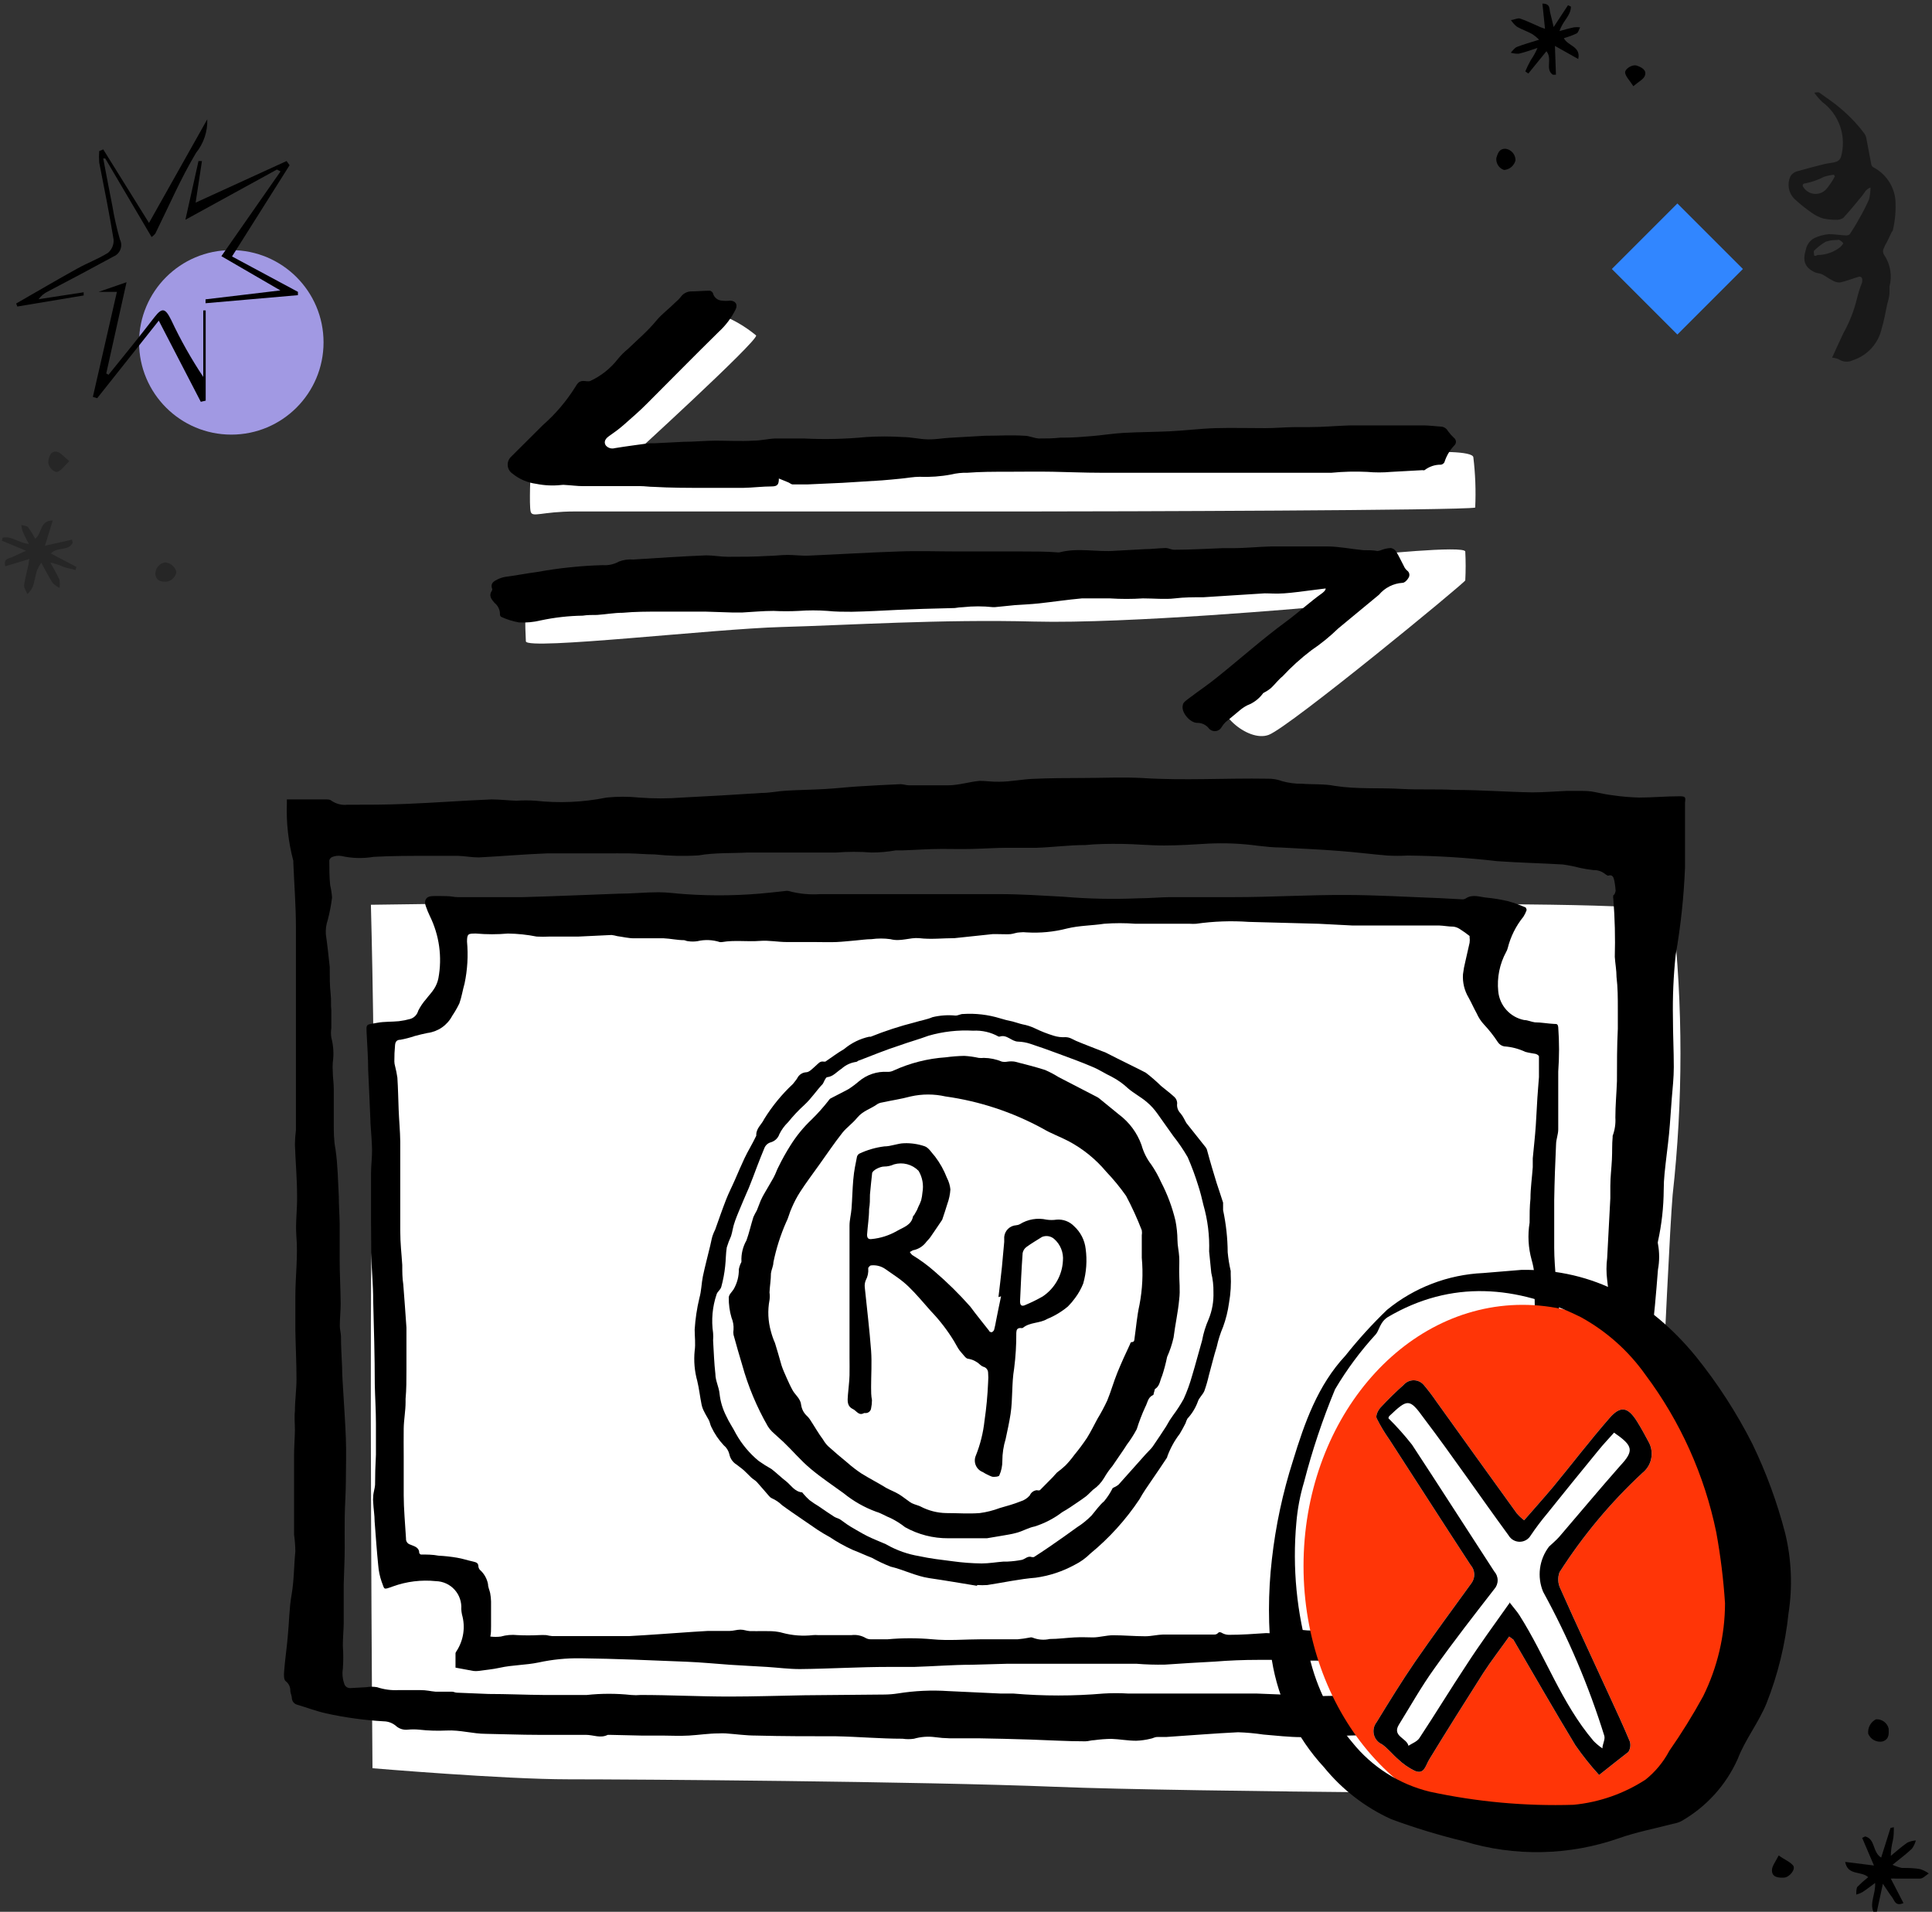 <svg width="381" height="377" viewBox="0 0 381 377" fill="none" xmlns="http://www.w3.org/2000/svg">
<rect x="0" y="0" width="381" height="377" fill="#333333" stroke="none"/>
<path d="M329.854 179.835C331.91 198.376 331.91 217.087 329.854 235.627C328.775 248.397 325.852 323.174 324.377 335.945C322.901 348.715 318.928 353.795 318.928 353.795C318.928 353.795 234.672 353.426 208.054 352.347C181.435 351.269 124.877 350.872 112.106 350.872C99.336 350.872 73.455 348.686 73.455 348.686C73.455 348.686 72.717 253.505 73.455 235.173C74.193 216.841 73.143 178.416 73.143 178.416C73.143 178.416 167.189 176.969 187.252 178.416C207.316 179.863 318.928 176.486 329.854 179.835Z" fill="white"/>
<path d="M290.549 90.159C290.949 93.454 291.072 96.777 290.918 100.092C288.506 100.659 218.894 100.858 203.144 100.858H113.468C106.714 100.858 104.955 102.164 104.643 100.858C104.33 99.553 104.643 92.77 104.643 92.77C104.643 92.77 138.98 61.27 141.989 62.008C144.577 62.983 146.985 64.383 149.112 66.151C149.48 67.258 123.968 90.528 123.968 90.528C123.968 90.528 277.808 89.393 280.418 89.223C283.029 89.053 290.351 88.911 290.549 90.159Z" fill="white"/>
<path d="M288.96 108.776C289.059 110.666 289.059 112.561 288.96 114.451C288.789 114.991 254.452 143.255 250.223 144.901C245.995 146.547 238.73 139.793 241.568 137.041C244.406 134.288 259.219 119.73 259.219 119.73C259.219 119.73 222.327 123.05 203.966 122.568C185.606 122.085 167.443 123.277 154.049 123.646C140.654 124.015 104.075 128.243 103.706 126.484C103.528 123.119 103.528 119.746 103.706 116.381L269.492 109.513C269.492 109.513 288.931 107.47 288.96 108.776Z" fill="white"/>
<path d="M325.881 343.124H319.779C319.421 343.096 319.06 343.096 318.701 343.124C317.943 343.257 317.162 343.127 316.488 342.755C315.716 342.431 314.884 342.276 314.047 342.301C309.308 342.301 304.597 342.301 299.858 342.528C294.551 342.528 289.244 342.897 283.909 342.954C281.27 342.954 278.602 342.699 275.935 342.557C273.721 342.415 271.508 342.159 269.294 342.188C265.094 342.188 260.781 342.528 256.694 342.557C254.169 342.557 251.643 342.245 249.146 342.046C247.491 341.797 245.823 341.646 244.151 341.592C239.44 341.819 234.729 342.216 229.962 342.528C229.394 342.528 228.798 342.528 228.231 342.528C227.663 342.528 227.351 342.812 226.897 342.869C225.968 343.1 225.016 343.233 224.059 343.266C222.413 343.266 220.796 342.954 219.178 342.897C218.048 342.912 216.92 342.997 215.801 343.153C215.205 343.153 214.609 343.38 214.013 343.38C210.438 343.38 206.89 343.153 203.315 343.039C199.739 342.926 196.39 342.84 192.9 342.784C190.97 342.784 189.012 342.784 187.224 342.784C186.274 342.766 185.327 342.69 184.386 342.557C182.998 342.375 181.588 342.481 180.243 342.869C179.5 342.983 178.744 342.983 178.001 342.869C173.631 342.869 169.289 342.472 164.919 342.386C159.64 342.386 154.334 342.386 149.055 342.245C147.097 342.245 145.111 341.961 143.152 341.819C142.68 341.79 142.206 341.79 141.734 341.819C139.775 341.819 137.846 342.131 135.859 342.245C133.873 342.358 132.312 342.245 130.552 342.245H126.409L120.166 342.103C120.166 342.103 119.939 342.103 119.854 342.103C118.406 342.84 117.016 342.103 115.512 342.103C112.362 342.103 109.184 342.103 106.005 342.103C102.827 342.103 99.223 341.961 95.846 341.904C93.235 341.904 90.709 341.109 88.07 341.251C86.262 341.338 84.449 341.281 82.65 341.081C81.904 341.01 81.153 341.01 80.408 341.081C79.983 341.13 79.553 341.086 79.147 340.954C78.74 340.822 78.367 340.604 78.052 340.315C77.382 339.757 76.541 339.446 75.669 339.435C71.85 339.217 68.054 338.695 64.317 337.874C62.416 337.449 60.543 336.739 58.642 336.172C58.358 336.103 58.103 335.95 57.91 335.732C57.717 335.513 57.596 335.241 57.563 334.951C57.563 334.44 57.308 333.958 57.251 333.476C57.272 333.1 57.2 332.725 57.041 332.383C56.883 332.042 56.643 331.745 56.343 331.518C55.946 331.234 55.974 330.24 56.031 329.588C56.201 327.318 56.542 325.076 56.74 322.805C57.024 319.968 57.024 317.13 57.507 314.434C57.989 311.738 57.961 308.758 58.244 305.92C58.229 304.809 58.143 303.7 57.989 302.6C57.989 300.784 57.989 298.939 57.989 297.095V287.162C57.989 285.459 58.131 283.728 58.159 281.997C58.159 280.749 58.017 279.5 58.159 278.251C58.159 276.151 58.471 274.051 58.471 271.951C58.471 268.745 58.301 265.538 58.244 262.359C58.244 260.118 58.244 257.904 58.244 255.691C58.244 251.689 58.783 247.716 58.443 243.686C58.244 241.076 58.642 238.408 58.585 235.769C58.585 232.42 58.273 229.043 58.159 225.695C58.168 224.745 58.234 223.798 58.358 222.857V221.949C58.358 219.565 58.358 217.153 58.358 214.769C58.358 213.492 58.358 212.215 58.358 210.938C58.358 208.1 58.358 205.262 58.358 202.424C58.358 195.897 58.358 189.37 58.358 182.843C58.358 178.615 58.017 174.33 57.847 170.186C57.861 170.045 57.861 169.902 57.847 169.761C56.863 166.061 56.432 162.236 56.57 158.409C56.57 158.211 56.57 158.012 56.57 157.643H64.175C64.573 157.643 65.055 157.643 65.282 157.842C66.2 158.508 67.332 158.811 68.46 158.693C72.348 158.693 76.236 158.693 80.152 158.523C85.828 158.296 91.305 157.87 96.896 157.643C98.513 157.643 100.159 157.842 101.805 157.899C103.071 157.814 104.342 157.814 105.608 157.899C110.285 158.416 115.014 158.205 119.627 157.274C121.75 157.061 123.889 157.061 126.012 157.274C128.846 157.493 131.692 157.493 134.525 157.274C139.747 157.019 144.969 156.707 150.19 156.366C151.836 156.366 153.454 155.997 155.1 155.912C157.569 155.77 160.094 155.742 162.563 155.6C165.032 155.458 166.905 155.231 169.062 155.089C171.9 154.919 174.738 154.749 177.575 154.635C178.143 154.635 178.711 154.862 179.306 154.862C181.832 154.862 184.386 154.862 186.912 154.862C189.012 154.862 191.084 154.181 193.184 153.982C194.461 153.982 195.794 154.209 197.071 154.153C199.313 154.153 201.498 153.67 203.712 153.585C207.004 153.443 210.267 153.415 213.559 153.415C217.419 153.415 221.278 153.216 225.138 153.415C233.424 153.954 241.711 153.415 249.997 153.557C250.965 153.535 251.928 153.698 252.835 154.039C254.118 154.399 255.447 154.571 256.779 154.55C258.936 154.72 261.121 154.55 263.25 154.976C267.648 155.657 272.047 155.316 276.417 155.572C279.908 155.77 283.427 155.572 286.917 155.77C292.025 155.77 297.105 156.168 302.185 156.253C304.398 156.253 306.64 156.054 308.854 155.969C309.819 155.969 310.784 155.969 311.692 155.969C312.6 155.969 313.508 155.969 314.529 156.196C315.551 156.423 316.97 156.707 318.19 156.849C319.864 157.089 321.551 157.231 323.242 157.274C325.909 157.274 328.577 157.019 331.244 157.019C332.55 157.019 332.379 157.331 332.294 158.324C332.294 160.027 332.294 161.758 332.294 163.489C332.294 166.015 332.294 168.54 332.294 171.066C332.063 176.852 331.447 182.616 330.45 188.32C330.016 192.43 329.836 196.562 329.911 200.693C329.911 203.928 330.081 207.192 330.081 210.427C330.081 212.499 329.854 214.542 329.684 216.585C329.513 218.628 329.371 221.268 329.144 223.595C328.917 225.922 328.52 228.759 328.265 231.37C328.151 232.454 328.094 233.544 328.094 234.634C328.072 238.051 327.691 241.456 326.959 244.793C326.905 244.959 326.905 245.138 326.959 245.304C327.271 246.973 327.271 248.686 326.959 250.355C326.59 255.095 326.193 259.834 325.569 264.545C325.299 267.029 325.356 269.538 325.739 272.008C326.023 274.505 326.165 277.003 326.306 279.5C326.306 280.919 326.079 282.338 326.306 283.785C326.435 285.952 326.378 288.126 326.136 290.284C326.136 293.122 325.767 296.13 325.654 299.024C325.654 301.209 325.654 303.366 325.455 305.551C325.228 310.574 324.916 315.569 324.746 320.592C324.746 324.451 324.575 328.339 324.746 332.199C324.875 333.401 325.074 334.595 325.342 335.774C325.54 338.243 325.682 340.599 325.881 343.124ZM318.616 175.692C318.575 175.073 318.499 174.457 318.389 173.847C318.219 173.223 318.19 172.343 317.083 172.684C317.083 172.684 316.743 172.513 316.601 172.4C315.937 171.838 315.087 171.545 314.217 171.577C313.34 171.479 312.469 171.337 311.606 171.151C310.486 170.856 309.349 170.629 308.201 170.47C303.888 170.215 299.688 170.13 295.261 169.818C289.401 169.136 283.508 168.767 277.609 168.711C276.276 168.782 274.941 168.782 273.608 168.711C270.458 168.455 267.308 168.03 264.129 167.803C260.298 167.491 256.411 167.349 252.551 167.122C251.075 167.122 249.571 166.951 248.067 166.781C244.843 166.341 241.584 166.199 238.334 166.355C235.496 166.526 232.488 166.724 229.565 166.724C226.642 166.724 223.889 166.44 221.25 166.412C218.611 166.384 216.397 166.412 213.985 166.639C210.835 166.639 207.685 167.065 204.507 167.178C202.634 167.178 200.732 167.178 198.831 167.178C196.475 167.178 194.12 167.349 191.765 167.405C189.409 167.462 187.792 167.405 185.805 167.405C183.194 167.405 180.584 167.604 177.973 167.689C177.519 167.689 177.093 167.689 176.639 167.689C175.065 167.97 173.47 168.113 171.871 168.115C169.557 167.93 167.233 167.93 164.919 168.115C163.358 168.115 161.797 168.115 160.236 168.115C158.051 168.115 155.866 168.115 153.681 168.115C151.496 168.115 149.538 168.115 147.466 168.115C144.231 168.285 140.996 168.115 137.732 168.682C134.847 168.856 131.951 168.79 129.077 168.484C127.431 168.484 125.756 168.313 124.111 168.285C122.465 168.257 120.932 168.285 119.343 168.285C115.512 168.285 111.652 168.285 107.821 168.285C103.366 168.455 98.882 168.853 94.427 169.08C93.065 169.08 91.731 168.824 90.369 168.768C88.41 168.768 86.481 168.768 84.523 168.768C80.919 168.768 77.286 168.768 73.682 168.966C71.572 169.322 69.413 169.264 67.325 168.796C66.713 168.695 66.085 168.764 65.509 168.995C65.366 169.052 65.239 169.145 65.14 169.264C65.041 169.383 64.973 169.524 64.942 169.676C64.942 171.293 64.942 172.939 65.112 174.557C65.302 175.359 65.425 176.175 65.481 176.997C65.298 178.491 65.014 179.97 64.629 181.424C64.32 182.337 64.195 183.301 64.26 184.262C64.573 186.419 64.8 188.547 65.027 190.704C65.027 190.959 65.027 191.215 65.027 191.442C65.027 192.946 65.027 194.28 65.197 195.897C65.367 197.515 65.197 198.082 65.339 199.189C65.339 199.558 65.339 199.955 65.339 200.324C65.339 201.147 65.339 201.942 65.339 202.736C65.241 203.357 65.241 203.989 65.339 204.609C65.766 206.219 65.863 207.899 65.623 209.547C65.58 210.124 65.58 210.702 65.623 211.278C65.623 212.413 65.821 213.549 65.821 214.684C65.821 216.926 65.821 219.196 65.821 221.438C65.821 223.169 65.821 224.9 66.162 226.631C66.616 229.696 66.644 232.818 66.815 235.939C66.815 237.727 66.957 239.515 66.985 241.303C66.985 242.58 66.985 243.857 66.985 245.134C66.985 246.411 66.985 247.291 66.985 248.369C66.985 251.207 67.155 254.045 67.183 257.053C67.183 258.528 67.013 259.89 67.013 261.48C67.013 262.132 67.212 262.813 67.24 263.466C67.24 265.538 67.382 267.609 67.467 269.681C67.467 271.27 67.609 272.888 67.694 274.477C67.865 277.513 68.092 280.55 68.205 283.586C68.319 286.623 68.205 289.262 68.205 292.1C68.205 294.455 68.007 296.811 67.978 299.166C67.95 301.522 67.978 303.196 67.978 305.211C67.978 307.651 67.836 310.092 67.779 312.504C67.779 314.008 67.779 315.512 67.779 316.988C67.779 318.463 67.779 319.088 67.779 320.138C67.779 321.188 67.609 322.976 67.609 324.536C67.723 326.057 67.723 327.585 67.609 329.105C67.452 330.058 67.54 331.034 67.865 331.943C67.926 332.234 68.094 332.491 68.336 332.664C68.577 332.838 68.875 332.914 69.17 332.88L72.235 332.709C72.939 332.585 73.659 332.585 74.363 332.709C75.733 333.168 77.178 333.36 78.62 333.277C80.01 333.277 81.458 333.277 82.82 333.277C84.182 333.277 84.835 333.504 85.856 333.589C86.169 333.589 86.509 333.589 86.85 333.589C87.19 333.589 88.354 333.589 89.12 333.589C89.46 333.589 89.773 333.788 90.113 333.788L96.356 334.043C99.989 334.043 103.593 334.213 107.197 334.242C110.035 334.242 112.873 334.242 115.711 334.242C118.616 333.93 121.546 333.93 124.451 334.242C125.084 334.299 125.72 334.299 126.352 334.242C132.17 334.242 137.988 334.554 143.805 334.554C148.743 334.554 153.709 334.384 158.675 334.299L174.284 334.157C175.234 334.156 176.183 334.08 177.121 333.93C180.395 333.409 183.717 333.257 187.025 333.476L197.298 333.958C198.15 333.958 198.973 333.958 199.796 333.958C205.735 334.469 211.707 334.469 217.646 333.958C219.252 333.859 220.863 333.859 222.47 333.958C228.798 333.958 235.127 333.958 241.427 333.958H241.767H247.784L252.835 334.157C253.119 334.157 253.459 334.157 253.658 334.157C254.705 334.635 255.873 334.783 257.006 334.582C258.965 334.582 260.951 334.412 262.938 334.412H273.182C279.425 334.412 285.64 333.362 291.912 333.93C293.984 334.128 296.083 333.93 298.184 333.93C301.816 333.93 305.477 333.93 309.109 333.674C311.168 333.348 313.265 333.348 315.324 333.674C315.963 333.743 316.609 333.685 317.225 333.504C317.347 333.46 317.456 333.389 317.545 333.295C317.634 333.202 317.699 333.088 317.736 332.965C317.736 332.057 317.736 331.149 317.878 330.127C317.651 328.422 317.651 326.695 317.878 324.991C318.018 324.544 318.132 324.089 318.219 323.628C318.502 322.323 319.354 321.188 319.127 319.712C318.918 318.131 318.795 316.539 318.758 314.945C318.758 312.788 318.758 310.659 318.758 308.503C318.758 307.907 318.758 307.282 318.758 306.686C318.758 306.09 318.758 305.466 318.758 304.87C318.758 304.274 318.985 303.196 319.042 302.345C319.084 301.797 319.084 301.246 319.042 300.699C318.827 299.702 318.751 298.68 318.815 297.662C318.97 294.902 318.97 292.136 318.815 289.376C318.858 288.799 318.858 288.221 318.815 287.645C318.815 286.311 318.815 284.807 318.815 283.586C318.815 282.99 318.815 282.395 318.815 281.799C318.815 281.203 318.815 280.976 318.815 280.55C318.446 277.372 318.048 274.193 317.708 270.986C317.708 269.795 317.708 268.574 317.708 267.354C317.821 262.357 317.565 257.358 316.942 252.399C316.759 250.967 316.759 249.517 316.942 248.085C317.14 244.141 317.367 240.196 317.566 236.28C317.566 235.457 317.566 234.662 317.566 233.868C317.566 232.108 317.793 230.377 317.878 228.646C317.963 226.915 317.878 225.808 318.02 224.247C318.006 224.163 318.006 224.076 318.02 223.992C318.454 222.833 318.638 221.595 318.559 220.359C318.559 217.976 318.786 215.592 318.871 213.208C318.871 209.774 318.871 206.312 319.042 202.878C319.042 201.545 319.042 200.239 319.042 198.905C319.042 196.834 319.042 194.734 318.786 192.662C318.786 191.328 318.531 190.023 318.446 188.689C318.553 184.903 318.458 181.114 318.162 177.338C318.104 177.066 318.104 176.786 318.162 176.515C318.417 176.486 318.531 176.004 318.616 175.663V175.692Z" fill="black"/>
<path d="M261.433 116.041L258.283 116.438C256.609 116.636 254.934 116.892 253.232 117.005C251.529 117.119 250.677 117.005 249.4 117.005C245.371 117.232 241.341 117.545 237.34 117.772C235.41 117.772 233.509 117.772 231.664 117.999C229.819 118.226 227.492 117.999 225.392 117.999C223.219 118.14 221.039 118.14 218.865 117.999C217.049 117.999 215.204 117.999 213.36 117.999C210.522 118.254 207.684 118.68 204.846 118.992C203.257 119.162 201.696 119.219 200.107 119.332L196.163 119.73H195.822C193.87 119.517 191.9 119.517 189.948 119.73C189.396 119.746 188.845 119.803 188.302 119.9L181.973 120.07L176.894 120.269C174.056 120.411 170.963 120.581 167.983 120.638C166.394 120.638 164.776 120.638 163.187 120.468C161.297 120.332 159.401 120.332 157.511 120.468C155.857 120.553 154.199 120.553 152.545 120.468C150.502 120.468 148.459 120.666 146.415 120.78H144.372L139.122 120.609C136.284 120.609 133.276 120.609 130.382 120.609C127.487 120.609 125.33 120.609 122.804 120.836C121.13 120.836 119.456 121.149 117.753 121.262C116.788 121.262 115.823 121.262 114.915 121.404C112.129 121.446 109.354 121.76 106.629 122.341C105.228 122.685 103.784 122.818 102.344 122.738C101.148 122.53 99.984 122.168 98.882 121.659C98.799 121.615 98.729 121.55 98.679 121.47C98.629 121.39 98.601 121.299 98.598 121.205C98.613 120.76 98.524 120.317 98.336 119.913C98.149 119.509 97.869 119.154 97.519 118.878C96.895 118.169 96.328 117.459 97.008 116.466C97.051 116.393 97.073 116.31 97.073 116.225C97.073 116.14 97.051 116.057 97.008 115.984C96.725 115.019 97.377 114.622 98.058 114.281C98.534 114.043 99.04 113.872 99.563 113.77C101.719 113.486 103.876 113.061 106.033 112.777C110.268 112.007 114.557 111.561 118.86 111.443C119.975 111.528 121.091 111.281 122.067 110.734C122.971 110.392 123.941 110.256 124.904 110.336C129.7 110.024 134.468 109.712 139.264 109.513C140.683 109.513 142.102 109.797 143.577 109.797C146.188 109.797 148.799 109.797 151.41 109.627C152.715 109.627 154.021 109.428 155.326 109.428C156.632 109.428 158.164 109.627 159.384 109.57C165.344 109.315 171.275 108.946 177.234 108.747C181.207 108.605 185.209 108.747 189.182 108.747H201.611C203.91 108.747 206.18 108.747 208.45 108.918C208.62 108.946 208.792 108.946 208.961 108.918C212.622 107.953 216.34 108.918 220.029 108.605L225.704 108.293C227.067 108.293 228.542 108.095 229.848 108.066C230.444 108.066 231.04 108.435 231.636 108.407C234.786 108.407 237.907 108.208 241.057 108.095H243.044C245.626 108.095 248.209 107.811 250.791 107.754C254.423 107.754 258.027 107.754 261.66 107.754C264.044 107.754 266.427 108.265 268.84 108.492C269.833 108.492 270.826 108.492 271.677 108.662C271.982 108.62 272.278 108.534 272.557 108.407C273.115 108.212 273.698 108.097 274.288 108.066C274.503 108.106 274.706 108.19 274.887 108.312C275.068 108.434 275.221 108.592 275.338 108.776C275.906 109.712 276.36 110.705 276.842 111.613C276.983 111.949 277.196 112.25 277.467 112.493C277.584 112.57 277.684 112.67 277.762 112.787C277.839 112.903 277.893 113.034 277.919 113.171C277.946 113.309 277.944 113.45 277.915 113.587C277.886 113.724 277.83 113.854 277.75 113.969C277.523 114.395 276.956 114.962 276.559 114.934C275.668 114.992 274.799 115.231 274.004 115.636C273.209 116.041 272.504 116.604 271.933 117.289L263.902 123.93C262.263 125.52 260.487 126.964 258.595 128.243C256.559 129.789 254.66 131.507 252.919 133.38C252.096 134.032 251.444 134.941 250.649 135.678C250.272 135.994 249.863 136.27 249.429 136.501C249.429 136.501 249.088 136.643 249.031 136.785C248.251 137.829 247.187 138.627 245.967 139.084C245.451 139.352 244.965 139.676 244.519 140.049C243.583 140.815 242.675 141.609 241.682 142.404C241.387 142.693 241.13 143.017 240.915 143.369C240.795 143.593 240.621 143.784 240.409 143.925C240.197 144.065 239.953 144.15 239.7 144.173C239.446 144.195 239.191 144.154 238.957 144.054C238.724 143.953 238.519 143.796 238.361 143.596C238.088 143.259 237.742 142.989 237.348 142.807C236.954 142.625 236.524 142.536 236.091 142.546C234.672 142.546 232.884 140.446 233.253 139.084C233.253 138.516 234.048 138.034 234.559 137.636C236.375 136.246 238.276 134.997 240.036 133.55C244.576 129.918 248.918 126.03 253.6 122.596C256.069 120.78 258.34 118.68 260.809 116.92L261.177 116.58C261.177 116.58 261.433 116.296 261.433 116.041Z" fill="black"/>
<path d="M153.596 94.359C153.596 95.551 153.312 95.892 152.262 95.92C150.332 95.92 148.402 96.176 146.586 96.204C144.089 96.204 141.592 96.204 139.094 96.204C135.661 96.204 132.255 96.204 128.85 96.005C127.998 96.005 127.175 95.864 126.352 95.864H115.001C113.838 95.864 112.674 95.693 111.511 95.636C111.238 95.594 110.96 95.594 110.688 95.636C109.04 95.817 107.374 95.74 105.75 95.409C104.031 95.19 102.409 94.492 101.067 93.395C100.806 93.221 100.587 92.992 100.424 92.724C100.262 92.456 100.161 92.155 100.129 91.843C100.096 91.531 100.133 91.216 100.236 90.92C100.34 90.624 100.507 90.355 100.727 90.131L107.055 83.831C109.576 81.619 111.756 79.047 113.525 76.197C113.695 75.872 113.927 75.583 114.206 75.346C114.441 75.212 114.703 75.134 114.973 75.119C115.455 75.119 116.051 75.289 116.42 75.119C118.542 74.13 120.4 72.651 121.84 70.805C122.43 70.074 123.095 69.408 123.827 68.819C125.728 66.974 127.771 65.272 129.502 63.143C130.638 61.809 132.028 60.816 133.22 59.596C133.586 59.301 133.919 58.968 134.213 58.603C134.432 58.277 134.722 58.006 135.061 57.809C135.401 57.612 135.78 57.496 136.171 57.468C137.448 57.468 138.697 57.326 139.974 57.326C140.109 57.35 140.237 57.406 140.345 57.49C140.454 57.574 140.541 57.683 140.598 57.808C140.693 58.221 140.923 58.591 141.253 58.858C141.582 59.126 141.991 59.276 142.415 59.284C142.913 59.355 143.42 59.355 143.919 59.284C145.025 59.284 145.565 60.022 145.054 61.043C144.233 62.689 143.118 64.171 141.762 65.413C137.023 70.068 132.369 74.807 127.573 79.603C126.097 81.107 124.508 82.441 122.919 83.859C122.039 84.626 121.102 85.307 120.081 86.016C119.059 86.726 119.173 87.435 119.485 87.861C119.699 88.105 119.978 88.282 120.29 88.373C120.602 88.463 120.933 88.463 121.244 88.372C123.486 88.003 125.728 87.719 127.97 87.407H129.134L134.809 87.123C136.938 87.123 139.038 86.896 141.166 86.896C143.294 86.896 146.104 87.038 148.573 86.896C150.02 86.896 151.411 86.527 152.858 86.47C154.731 86.47 156.604 86.47 158.534 86.47C162.621 86.674 166.719 86.579 170.793 86.186C173.203 86.031 175.62 86.031 178.029 86.186C179.675 86.186 181.321 86.612 182.967 86.641C184.613 86.669 185.805 86.413 187.281 86.328L194.205 85.931C196.816 85.931 199.427 85.761 202.038 85.931C202.974 85.931 203.911 86.413 204.875 86.47C206.294 86.47 207.713 86.47 209.104 86.3H209.927C211.771 86.3 213.588 86.13 215.404 85.988C217.22 85.846 219.49 85.477 221.562 85.364C224.598 85.193 227.635 85.193 230.671 85.051C233.708 84.909 236.716 84.512 239.724 84.427C242.732 84.342 246.251 84.427 249.486 84.427C251.388 84.427 253.289 84.257 255.162 84.228C256.127 84.228 257.063 84.228 258 84.228C260.838 84.228 263.505 83.973 266.229 83.888C267.904 83.888 269.578 83.888 271.252 83.888H280.759C281.866 83.888 282.973 84.058 284.079 84.115C284.384 84.12 284.682 84.207 284.941 84.367C285.201 84.527 285.413 84.753 285.555 85.023C285.916 85.516 286.325 85.972 286.775 86.385C286.883 86.476 286.969 86.589 287.029 86.716C287.088 86.844 287.118 86.982 287.118 87.123C287.118 87.263 287.088 87.402 287.029 87.53C286.969 87.657 286.883 87.77 286.775 87.861C285.891 88.798 285.232 89.924 284.846 91.153C284.775 91.279 284.678 91.388 284.56 91.471C284.442 91.555 284.307 91.611 284.165 91.635C282.995 91.613 281.852 91.994 280.929 92.713C280.801 92.759 280.661 92.759 280.532 92.713L274.317 93.054C272.75 93.196 271.174 93.196 269.606 93.054C267.269 92.94 264.926 92.997 262.597 93.224C258.993 93.224 255.417 93.224 251.813 93.224H231.948H216.936C213.815 93.224 210.721 93.082 207.6 93.026C204.478 92.969 201.669 93.026 198.689 93.026C195.709 93.026 193.439 93.026 190.8 93.224C189.72 93.194 188.642 93.309 187.593 93.565C185.546 93.956 183.46 94.108 181.378 94.019C180.129 94.019 178.881 94.274 177.632 94.388C176.384 94.501 175.163 94.643 173.915 94.728L166.167 95.211L159.271 95.523C158.278 95.523 157.285 95.523 156.292 95.523C156.036 95.523 155.752 95.239 155.469 95.126L153.596 94.359Z" fill="black"/>
<path d="M308.938 304.189L305.277 304.643C304.455 304.643 303.632 304.927 302.837 305.097C302.388 305.193 301.972 305.406 301.633 305.715C301.294 306.024 301.044 306.418 300.907 306.857C300.48 307.595 299.944 308.264 299.318 308.843C298.807 309.439 298.24 310.035 297.7 310.631C297.32 310.997 297.02 311.439 296.82 311.927C296.62 312.416 296.523 312.941 296.537 313.469C296.537 314.036 296.253 314.576 296.196 315.172C295.957 317.279 296.24 319.414 297.019 321.386C297.53 322.635 298.155 323.855 298.75 325.104C299.346 326.353 298.921 326.722 297.899 326.892C296.955 326.985 296.005 326.985 295.061 326.892H286.973C286.633 326.892 286.321 326.892 285.98 326.892L269.946 327.232C267.705 327.232 265.463 327.488 263.192 327.488C260.071 327.488 256.921 327.488 253.771 327.318C251.898 327.318 250.025 327.318 248.095 327.318C245.257 327.318 242.419 327.431 239.582 327.658C236.318 327.828 233.026 328.027 229.763 328.254C227.869 328.295 225.975 328.238 224.087 328.084C220.994 328.084 217.9 328.084 214.836 328.084C211.771 328.084 208.309 328.084 205.045 328.084C202.945 328.084 200.817 328.084 198.717 328.084L191.622 328.282C187.876 328.282 184.13 328.595 180.271 328.708C178.625 328.708 176.95 328.708 175.276 328.708C169.43 328.708 163.584 329.077 157.738 329.134C155.582 329.134 153.425 328.85 151.24 328.708C149.055 328.566 146.359 328.453 143.918 328.282C141.478 328.112 138.242 327.8 135.405 327.686C128.423 327.403 121.442 327.09 114.461 327.005C111.696 326.967 108.935 327.243 106.232 327.828C103.678 328.368 101.067 328.311 98.541 328.878C97.15 329.19 95.703 329.304 94.341 329.503C94.011 329.545 93.677 329.545 93.348 329.503L89.829 328.85V326.012C89.848 325.875 89.908 325.747 89.999 325.643C90.698 324.584 91.159 323.387 91.35 322.132C91.541 320.878 91.458 319.597 91.106 318.378C91.031 318.023 90.983 317.663 90.964 317.3C91.014 316.607 90.923 315.911 90.696 315.254C90.47 314.597 90.112 313.993 89.645 313.478C89.178 312.963 88.612 312.549 87.98 312.26C87.348 311.97 86.664 311.812 85.969 311.795C83.089 311.496 80.178 311.855 77.456 312.845C75.469 313.554 75.895 313.469 75.242 311.851C74.892 310.833 74.673 309.775 74.59 308.701C74.306 305.863 74.107 303.026 73.88 300.046C73.88 298.797 73.653 297.52 73.596 296.243C73.555 295.885 73.555 295.523 73.596 295.165C73.596 294.399 73.909 293.604 73.965 292.809C73.965 290.918 74.022 288.931 74.136 286.85C74.136 284.807 74.136 282.792 74.136 280.749C74.136 278.166 73.965 275.584 73.909 273.001C73.909 267.496 73.738 261.991 73.596 256.485C73.596 253.307 73.284 250.157 73.171 246.978C73.171 246.212 73.171 245.418 73.171 244.651C73.171 243.885 73.171 242.807 73.171 241.813C73.171 238.323 73.171 234.832 73.171 231.313C73.171 229.781 73.398 228.22 73.369 226.659C73.341 225.099 73.171 223.197 73.057 221.438C73.057 221.438 73.057 221.268 73.057 221.182C72.915 217.777 72.773 214.372 72.603 210.966C72.603 208.668 72.433 206.369 72.319 204.042C72.206 201.715 72.121 202.141 74.419 201.686C75.81 201.431 77.257 201.516 78.676 201.374C79.443 201.281 80.202 201.129 80.946 200.92C81.317 200.8 81.651 200.589 81.919 200.307C82.186 200.024 82.379 199.679 82.479 199.303C82.899 198.473 83.424 197.701 84.04 197.004C84.55 196.323 85.175 195.699 85.629 194.961C86.025 194.336 86.304 193.643 86.452 192.918C87.233 188.736 86.636 184.414 84.749 180.601C84.457 179.992 84.202 179.367 83.983 178.728C83.557 177.65 83.983 176.77 85.175 176.713C86.367 176.657 87.019 176.713 88.013 176.713C89.006 176.713 89.488 176.912 90.254 176.912C94.54 176.912 98.768 176.912 103.11 176.912C109.382 176.742 115.653 176.458 121.953 176.231C124.592 176.231 127.232 175.947 129.871 175.947C131.602 175.947 133.305 176.203 135.036 176.316C140.709 176.72 146.408 176.615 152.063 176.004L154.9 175.692C155.088 175.662 155.28 175.662 155.468 175.692C157.518 176.254 159.648 176.465 161.768 176.316H171.019C173.659 176.316 176.298 176.316 178.965 176.316C181.009 176.316 183.08 176.316 185.123 176.316C189.153 176.316 193.155 176.316 197.156 176.316C201.157 176.316 205.499 176.6 209.642 176.827C214.597 177.252 219.573 177.356 224.541 177.139C226.556 177.139 228.599 176.941 230.614 176.912C234.871 176.912 239.128 176.912 243.413 176.912C250.678 176.912 257.942 176.458 265.207 176.486C271.45 176.486 277.694 176.884 283.965 177.111L288.222 177.338C288.495 177.38 288.775 177.33 289.017 177.196C290.322 176.259 291.855 176.884 293.046 176.997C294.508 177.135 295.959 177.372 297.388 177.707C298.581 178.038 299.747 178.455 300.879 178.955C300.879 178.955 301.106 179.353 301.049 179.495C300.887 179.941 300.678 180.369 300.425 180.772C298.952 182.582 297.896 184.694 297.332 186.958C297.265 187.227 297.16 187.486 297.019 187.724C295.733 190.092 295.19 192.791 295.459 195.472C295.585 196.842 296.15 198.134 297.071 199.157C297.991 200.18 299.217 200.878 300.567 201.147C301.276 201.147 301.986 201.516 302.695 201.601C303.944 201.601 305.221 201.857 306.498 201.913C307.009 201.913 307.207 201.913 307.292 202.566C307.505 205.476 307.505 208.397 307.292 211.307C307.292 213.009 307.292 214.74 307.292 216.472C307.292 218.203 307.292 220.643 307.292 222.715C307.292 223.68 306.895 224.616 306.867 225.553C306.696 229.242 306.555 232.959 306.498 236.649C306.498 239.799 306.498 242.92 306.498 246.07C306.498 248.199 306.696 250.327 306.838 252.455C306.861 252.823 307.024 253.168 307.292 253.42V252.853C307.491 258.528 307.633 264.374 307.86 270.135C307.935 271.44 308.096 272.739 308.342 274.023C308.791 277.218 308.915 280.451 308.711 283.672C308.711 290.255 308.711 296.811 308.711 303.395L308.938 304.189ZM289.811 184.574C289.184 184.076 288.53 183.612 287.853 183.184C287.484 182.945 287.068 182.79 286.633 182.73C285.668 182.73 284.703 182.531 283.795 182.503H274.459C271.848 182.503 269.265 182.503 266.683 182.503L260.042 182.162L246.279 181.793C242.813 181.549 239.332 181.673 235.892 182.162C235.477 182.191 235.059 182.191 234.644 182.162H223.945C221.876 182.006 219.799 182.006 217.73 182.162C215.29 182.531 212.849 182.503 210.409 183.099C207.826 183.766 205.154 184.024 202.491 183.865C202.029 183.808 201.562 183.808 201.1 183.865C200.476 183.865 199.88 184.149 199.284 184.205C198.688 184.262 197.638 184.205 196.815 184.205C196.475 184.205 196.106 184.205 195.737 184.205L188.217 185C185.918 185 183.563 185.284 181.264 185C179.391 184.83 177.66 185.738 175.588 185.199C174.355 185.027 173.104 185.027 171.871 185.199C170.849 185.199 169.799 185.369 168.749 185.454C167.699 185.539 166.223 185.709 164.946 185.766C163.669 185.823 162.109 185.766 160.633 185.766C159.157 185.766 157 185.766 155.184 185.766C153.368 185.766 151.637 185.397 149.877 185.539C147.38 185.738 144.883 185.34 142.414 185.766C142.254 185.793 142.091 185.793 141.932 185.766C140.508 185.312 138.988 185.254 137.533 185.596C136.922 185.694 136.299 185.694 135.688 185.596C135.405 185.596 135.149 185.426 134.894 185.397C133.56 185.397 132.226 185.085 130.892 185.028C128.934 185.028 126.976 185.028 125.018 185.028C123.911 185.028 122.833 184.745 121.726 184.603C121.354 184.497 120.975 184.421 120.591 184.376L114.064 184.688C112.163 184.688 110.233 184.688 108.388 184.688C107.537 184.731 106.685 184.731 105.834 184.688C103.965 184.314 102.065 184.115 100.159 184.092C98.072 184.276 95.973 184.276 93.887 184.092C92.355 184.092 92.099 184.092 92.099 185.681C92.35 188.442 92.187 191.226 91.617 193.939C91.248 195.216 91.049 196.578 90.595 197.855C90.182 198.711 89.708 199.536 89.176 200.324C88.695 201.239 88 202.023 87.15 202.611C86.3 203.199 85.32 203.573 84.295 203.701C83.472 203.872 82.621 204.07 81.798 204.297C80.871 204.613 79.923 204.859 78.96 205.035C78.222 205.035 77.967 205.461 77.91 206.057C77.806 207.141 77.759 208.231 77.768 209.32C77.774 209.628 77.822 209.934 77.91 210.228C78.102 210.976 78.254 211.734 78.364 212.499C78.506 214.627 78.534 216.755 78.619 218.884C78.704 221.012 78.903 222.999 78.932 225.07C78.932 228.277 78.932 231.455 78.932 234.662C78.932 237.301 78.932 239.969 78.932 242.636C78.932 245.304 79.187 247.177 79.329 249.476C79.329 250.753 79.329 252.001 79.528 253.278C79.726 256.116 79.981 258.954 80.152 261.792C80.152 263.551 80.152 265.339 80.152 267.099C80.152 268.12 80.152 269.142 80.152 270.163C80.152 272.093 80.152 274.023 79.982 275.839C79.997 276.056 79.997 276.275 79.982 276.492C79.982 278.223 79.641 279.954 79.613 281.685C79.584 283.416 79.613 285.346 79.613 287.162C79.613 289.745 79.613 292.327 79.613 294.881C79.613 297.435 79.896 300.557 80.067 303.395C80.047 303.646 80.112 303.897 80.25 304.108C80.389 304.318 80.594 304.477 80.833 304.558C81.571 304.899 82.677 305.041 82.677 306.261C82.677 306.261 82.876 306.545 82.99 306.545C84.153 306.545 85.317 306.545 86.48 306.772C87.698 306.832 88.911 306.965 90.113 307.169C91.191 307.339 92.241 307.708 93.319 307.935C93.859 308.077 94.341 308.162 94.341 308.9C94.369 309.141 94.467 309.368 94.625 309.553C95.465 310.292 96.034 311.291 96.242 312.391C96.242 313.015 96.555 313.582 96.668 314.178C96.767 314.712 96.824 315.253 96.838 315.796C96.838 316.562 96.838 317.357 96.838 318.151C96.838 318.946 96.838 319.826 96.838 320.677C96.838 321.528 96.838 322.039 96.696 322.72C97.384 322.805 98.08 322.805 98.768 322.72C99.827 322.415 100.936 322.319 102.032 322.436C103.44 322.508 104.851 322.508 106.26 322.436C106.751 322.408 107.244 322.408 107.736 322.436C108.137 322.532 108.545 322.599 108.956 322.635H117.469C119.626 322.635 121.811 322.635 123.968 322.635C128.253 322.408 132.482 322.068 136.767 321.784L139.605 321.613C141.023 321.613 142.442 321.613 143.89 321.613C144.599 321.613 145.309 321.358 146.018 321.358C146.728 321.358 147.238 321.613 147.863 321.642C148.487 321.67 149.736 321.642 150.7 321.642C151.665 321.642 152.687 321.642 153.538 321.812C153.788 321.852 154.034 321.909 154.276 321.982C156.254 322.516 158.314 322.67 160.349 322.436C160.661 322.408 160.974 322.408 161.286 322.436C163.499 322.436 165.713 322.436 167.926 322.436C168.912 322.313 169.911 322.523 170.764 323.032C171.079 323.197 171.431 323.275 171.786 323.259C172.892 323.259 173.971 323.259 175.049 323.259C177.985 322.99 180.939 322.99 183.875 323.259C187.11 323.572 190.373 323.259 193.609 323.259C195.992 323.259 198.348 323.259 200.703 323.259C201.494 323.188 202.28 323.074 203.059 322.919C203.234 322.86 203.423 322.86 203.598 322.919C204.677 323.361 205.866 323.46 207.003 323.203C208.649 323.203 210.267 322.976 211.884 322.89C213.502 322.805 214.325 322.89 215.545 322.89C216.765 322.89 218.184 322.465 219.518 322.465C221.618 322.465 223.746 322.663 225.846 322.663C227.038 322.663 228.202 322.351 229.394 322.323C232.771 322.323 236.148 322.323 239.525 322.323C239.744 322.322 239.956 322.241 240.121 322.096C240.461 321.699 240.745 321.869 241.142 322.096C241.506 322.272 241.902 322.369 242.306 322.38C244.775 322.38 247.244 322.209 249.684 322.039C251.557 322.16 253.434 321.88 255.19 321.216C255.302 321.191 255.418 321.191 255.53 321.216C257.08 321.528 258.667 321.614 260.241 321.472H264.668C266.399 321.472 268.13 321.216 269.89 321.103C271.649 320.989 273.267 320.791 274.969 320.819C276.672 320.847 278.772 321.131 280.645 321.273C281.213 321.273 281.809 321.273 282.376 321.273C283.653 321.273 284.93 321.074 286.207 321.074C287.484 321.074 288.023 321.273 289.045 321.301C290.067 321.33 290.35 320.932 290.436 320.024C290.521 319.116 290.436 318.747 290.436 318.123C290.495 316.689 290.628 315.258 290.833 313.838C291.136 312.428 291.544 311.043 292.053 309.695C292.348 308.854 292.779 308.068 293.33 307.368C294.13 306.421 294.982 305.521 295.884 304.672C296.063 304.426 296.326 304.255 296.622 304.189C297.596 303.969 298.508 303.533 299.29 302.912C299.747 302.549 300.253 302.253 300.794 302.032C302.298 301.408 302.298 301.436 302.326 299.79C302.355 298.145 302.326 296.272 302.326 294.512C302.326 292.753 302.156 290.142 302.326 287.928C302.695 284.783 302.837 281.616 302.752 278.45C302.752 277.258 302.752 276.066 302.752 274.874C302.752 267.95 302.752 261.026 302.61 254.101C302.768 252.191 302.576 250.267 302.042 248.426C301.38 246.043 301.244 243.544 301.645 241.104C301.645 239.543 301.645 237.954 301.815 236.365C301.815 234.293 302.127 232.222 302.269 230.15C302.269 229.582 302.269 228.986 302.269 228.419C302.468 226.262 302.723 224.105 302.865 221.949C303.007 219.792 303.064 218.316 303.177 216.528C303.291 214.741 303.405 213.691 303.49 212.413C303.49 212.101 303.49 211.761 303.49 211.449C303.49 210.399 303.49 209.349 303.49 208.327C303.49 208.128 303.064 207.873 302.809 207.816C302.553 207.759 301.446 207.618 300.794 207.419C299.483 206.802 298.068 206.436 296.622 206.34C296.367 206.29 296.126 206.188 295.911 206.042C295.696 205.896 295.514 205.708 295.373 205.489C294.568 204.258 293.656 203.1 292.649 202.027C292.045 201.376 291.556 200.628 291.202 199.813C290.634 198.792 290.18 197.742 289.613 196.72C288.787 195.335 288.402 193.732 288.506 192.123C288.61 191.252 288.771 190.39 288.988 189.541C289.244 188.32 289.556 187.128 289.811 185.908C289.863 185.541 289.863 185.168 289.811 184.801V184.574Z" fill="black"/>
<path d="M192.615 312.703C189.493 312.192 186.372 311.653 183.25 311.199C180.582 310.801 178.17 309.524 175.616 308.928C174.357 308.437 173.134 307.859 171.955 307.197C170.678 306.715 169.458 306.119 168.181 305.637C166.599 304.924 165.08 304.079 163.641 303.111C162.818 302.657 162.023 302.203 161.257 301.692C160.491 301.181 159.27 300.33 158.277 299.649C157.284 298.968 155.439 297.719 154.219 296.811C153.634 296.24 152.952 295.779 152.204 295.449C152.005 295.358 151.83 295.222 151.693 295.051C150.87 294.115 150.076 293.15 149.224 292.214C148.912 291.901 148.487 291.674 148.146 291.362C147.805 291.05 147.209 290.397 146.699 289.943C146.188 289.489 145.734 289.205 145.251 288.808C144.886 288.584 144.572 288.287 144.327 287.935C144.083 287.584 143.915 287.185 143.832 286.765C143.665 286.073 143.277 285.456 142.726 285.005C141.728 283.939 140.905 282.723 140.285 281.401C140.058 280.976 140.001 280.437 139.774 280.011C139.547 279.585 139.15 278.961 138.895 278.422C138.644 277.969 138.462 277.481 138.355 276.974C138.043 275.442 137.873 273.853 137.504 272.32C136.965 270.383 136.792 268.362 136.993 266.361C137.192 264.999 136.993 263.523 136.993 262.189C137.122 260.085 137.436 257.996 137.93 255.946C138.327 254.527 138.327 253.108 138.611 251.689C139.037 249.674 139.576 247.66 140.058 245.645C140.228 244.992 140.314 244.339 140.512 243.715C140.663 243.277 140.843 242.851 141.051 242.438C141.761 240.451 142.442 238.465 143.208 236.507C143.719 235.201 144.372 233.953 144.939 232.647C145.507 231.342 146.159 229.81 146.812 228.419C147.465 227.028 148.373 225.581 149.139 223.964C149.139 223.964 149.139 223.964 149.139 223.793C149.139 222.459 150.218 221.722 150.7 220.672C152.276 218.122 154.185 215.794 156.376 213.747C156.659 213.35 157 213.01 157.227 212.612C157.387 212.283 157.631 212.001 157.935 211.797C158.24 211.592 158.592 211.472 158.958 211.449C159.611 211.449 160.264 210.682 160.831 210.2C161.399 209.718 161.682 209.207 162.449 209.349C162.449 209.349 162.676 209.349 162.761 209.349C163.981 208.526 165.173 207.618 166.45 206.88C167.875 205.68 169.569 204.843 171.388 204.439H171.7C174.537 203.298 177.447 202.35 180.412 201.601C181.576 201.232 182.768 201.062 183.903 200.58C185.388 200.222 186.923 200.117 188.443 200.268C188.954 200.268 189.465 199.927 189.947 199.955C192.4 199.798 194.862 200.087 197.212 200.807C198.023 201.062 198.847 201.27 199.681 201.431C200.362 201.601 201.015 201.857 201.668 201.999C202.492 202.151 203.293 202.408 204.051 202.765C205.258 203.356 206.511 203.85 207.797 204.241C208.54 204.476 209.319 204.572 210.096 204.524C210.976 204.524 211.515 204.95 212.224 205.262C213.899 205.972 215.601 206.596 217.304 207.277L217.985 207.532L220.284 208.696C222.185 209.661 224.115 210.569 225.959 211.534C227.015 212.342 228.019 213.214 228.968 214.145C229.847 214.882 230.784 215.564 231.607 216.33C231.773 216.487 231.906 216.676 231.999 216.886C232.091 217.095 232.141 217.321 232.146 217.55C232.092 217.909 232.123 218.276 232.237 218.621C232.35 218.966 232.542 219.279 232.799 219.537C233.074 219.869 233.312 220.231 233.508 220.615C233.678 220.899 233.792 221.211 233.991 221.495L237.737 226.205C237.906 226.421 238.023 226.674 238.077 226.943C238.389 228.05 238.673 229.157 239.014 230.264C239.354 231.37 239.609 232.278 239.922 233.272C240.234 234.265 240.801 235.854 241.199 237.159C241.199 237.614 241.199 238.153 241.199 238.635C241.784 241.369 242.088 244.155 242.107 246.95C242.224 248.192 242.423 249.424 242.703 250.639C242.718 250.857 242.718 251.075 242.703 251.292C242.811 253.191 242.697 255.096 242.362 256.968C242.142 258.565 241.752 260.135 241.199 261.65C240.663 262.914 240.245 264.225 239.95 265.566C239.354 267.468 238.9 269.397 238.389 271.242C238.156 272.271 237.862 273.285 237.509 274.278C237.197 275.045 236.431 275.641 236.204 276.435C235.747 277.665 235.053 278.793 234.161 279.755C234.009 280.046 233.885 280.35 233.792 280.664C233.423 281.373 233.054 282.082 232.657 282.735C231.624 284.079 230.801 285.572 230.216 287.162C230.198 287.33 230.129 287.489 230.018 287.616C229.081 289.035 228.116 290.454 227.18 291.816C226.243 293.178 225.449 294.314 224.711 295.647C222.022 299.682 218.752 303.297 215.005 306.374C214.1 307.274 213.056 308.021 211.912 308.588C209.532 309.887 206.936 310.743 204.25 311.114C201.043 311.369 197.865 312.078 194.687 312.561C194.044 312.604 193.399 312.604 192.757 312.561L192.615 312.703ZM238.446 246.78C238.552 243.674 238.169 240.572 237.311 237.585C237.027 236.337 236.715 235.088 236.318 233.868C235.726 231.937 235.025 230.042 234.218 228.192C233.375 226.734 232.427 225.34 231.38 224.02C230.358 222.545 229.337 221.182 228.258 219.622C227.655 218.755 226.94 217.972 226.13 217.295C224.995 216.33 223.632 215.62 222.497 214.655C221.522 213.733 220.424 212.95 219.234 212.328C217.957 211.732 216.793 210.938 215.488 210.399C213.246 209.434 210.947 208.611 208.649 207.759C206.832 207.078 204.988 206.426 203.172 205.83C202.41 205.578 201.617 205.434 200.816 205.404C199.482 205.404 198.574 203.928 197.155 204.411C197.155 204.411 197.014 204.411 196.928 204.411C195.399 203.552 193.656 203.148 191.905 203.247C188.938 203.081 185.964 203.417 183.108 204.241C181.207 204.95 179.22 205.489 177.432 206.142C176.042 206.596 174.595 207.107 173.289 207.618L169.486 209.093C169.259 209.093 169.032 209.405 168.805 209.405C167.748 209.559 166.761 210.023 165.968 210.739C165.031 211.335 164.293 212.3 163.13 212.414C162.931 212.414 162.761 212.782 162.619 213.01C162.513 213.264 162.39 213.51 162.25 213.747C160.973 215.081 160.037 216.585 158.618 217.891C157.472 218.932 156.409 220.061 155.439 221.268C154.731 221.947 154.145 222.744 153.708 223.623C153.582 224.004 153.367 224.349 153.081 224.631C152.794 224.912 152.445 225.121 152.062 225.241C151.759 225.315 151.479 225.462 151.246 225.67C151.014 225.878 150.836 226.14 150.728 226.432C150.218 227.653 149.735 228.873 149.281 230.065C148.827 231.257 148.231 232.903 147.664 234.265C147.323 235.088 146.926 235.911 146.585 236.762C146.046 238.068 145.45 239.401 144.968 240.735C144.485 242.069 144.485 242.75 144.173 243.743C143.84 244.471 143.555 245.22 143.322 245.985C143.123 247.205 143.151 248.454 143.009 249.674C142.866 251.055 142.609 252.422 142.243 253.761C142.045 254.414 141.477 254.669 141.307 255.265C140.487 257.702 140.254 260.298 140.626 262.842C140.669 263.342 140.669 263.846 140.626 264.346C140.768 266.559 140.824 268.773 141.08 270.958C141.08 272.264 141.789 273.541 141.903 274.846C142.068 276.37 142.511 277.851 143.208 279.216C143.747 280.437 144.542 281.543 145.138 282.735C146.288 284.785 147.808 286.603 149.622 288.099C150.436 288.671 151.279 289.202 152.147 289.688C153.141 290.454 154.02 291.334 154.985 292.072C155.95 292.81 156.688 294.172 158.192 294.285C158.192 294.285 158.362 294.484 158.447 294.597C158.816 295.031 159.214 295.439 159.639 295.818C160.222 296.257 160.828 296.664 161.455 297.038C162.449 297.719 163.47 298.428 164.492 299.081C164.832 299.308 165.287 299.393 165.627 299.592C165.968 299.791 166.989 300.614 167.727 301.039C168.465 301.465 169.855 302.316 170.991 302.884C172.126 303.451 173.176 303.849 174.282 304.331C174.512 304.407 174.732 304.512 174.935 304.643C176.892 305.74 179.023 306.488 181.235 306.857C183.42 307.339 185.662 307.595 187.904 307.878C189.785 308.139 191.681 308.281 193.58 308.304C195.027 308.304 196.418 308.049 197.922 307.935H198.688C199.641 307.89 200.589 307.776 201.526 307.595C202.178 307.424 202.689 306.743 203.512 307.055C203.512 307.055 203.768 307.055 203.881 307.055C204.931 306.374 205.981 305.693 207.003 304.984C208.819 303.735 210.635 302.458 212.423 301.153C213.455 300.499 214.407 299.728 215.261 298.854C216.084 297.889 216.793 296.839 217.758 296.016C218.384 295.254 218.927 294.426 219.376 293.547C219.376 293.405 219.659 293.349 219.83 293.235C220.105 293.108 220.362 292.946 220.596 292.753L226.016 286.68C226.442 286.197 226.924 285.8 227.293 285.289C228.23 283.955 229.081 282.622 229.961 281.288C230.216 280.891 230.415 280.465 230.67 280.068L231.351 279.074C232.114 278.054 232.806 276.982 233.423 275.868C234.085 274.407 234.635 272.899 235.069 271.355C235.778 269.028 236.374 266.673 237.055 264.346C237.322 262.89 237.761 261.471 238.361 260.118C239.044 258.434 239.363 256.626 239.297 254.811C239.321 253.53 239.178 252.252 238.872 251.008L238.446 246.78Z" fill="black"/>
<path d="M194.629 303.338C191.792 303.338 189.379 303.338 186.996 303.338C184.016 303.359 181.083 302.606 178.482 301.153C177.603 300.456 176.652 299.857 175.644 299.365C174.679 298.996 173.8 298.4 172.806 298.116C170.47 297.264 168.292 296.027 166.365 294.455C164.208 292.895 161.966 291.391 159.923 289.688C157.879 287.985 156.432 286.197 154.474 284.324C153.736 283.643 152.97 282.991 152.26 282.309C151.948 282.002 151.671 281.659 151.437 281.288C149.24 277.469 147.534 273.388 146.358 269.142C145.762 267.155 145.194 265.197 144.655 263.211C144.597 262.882 144.597 262.546 144.655 262.218C144.709 261.403 144.573 260.587 144.258 259.834C143.878 258.544 143.697 257.205 143.719 255.861C143.719 255.322 144.315 254.782 144.655 254.272C145.367 253.06 145.73 251.675 145.705 250.27C145.78 249.9 145.894 249.538 146.046 249.192C146.046 249.192 146.244 248.88 146.216 248.738C146.145 247.29 146.49 245.853 147.209 244.595C147.748 243.091 148.089 241.53 148.571 239.997C148.776 239.551 149.003 239.115 149.252 238.692C149.536 238.039 149.735 237.386 150.019 236.734C150.268 236.177 150.552 235.637 150.87 235.116C151.409 234.151 152.005 233.215 152.516 232.278C153.027 231.342 153.14 230.803 153.509 230.122C154.215 228.67 155.002 227.258 155.865 225.893C157.039 224.009 158.451 222.282 160.065 220.757C161.253 219.593 162.362 218.351 163.385 217.039C163.475 216.889 163.59 216.754 163.725 216.642L166.96 214.968C167.239 214.83 167.505 214.669 167.755 214.485C168.309 214.11 168.839 213.703 169.344 213.265C170.917 211.918 172.953 211.236 175.02 211.364C175.432 211.381 175.843 211.293 176.212 211.108C179.459 209.621 182.95 208.736 186.513 208.497C187.727 208.332 188.949 208.237 190.174 208.214C191.129 208.272 192.078 208.405 193.012 208.611C193.342 208.65 193.675 208.65 194.005 208.611C195.233 208.626 196.447 208.876 197.581 209.349C197.946 209.421 198.322 209.421 198.687 209.349C199.158 209.28 199.636 209.28 200.106 209.349C202.121 209.859 204.136 210.37 206.094 210.995C207.008 211.39 207.89 211.855 208.733 212.385L216.027 216.159C216.253 216.265 216.472 216.389 216.679 216.528L220.681 219.792C222.711 221.311 224.251 223.393 225.108 225.78C225.5 227.2 226.165 228.53 227.066 229.696C227.799 230.772 228.436 231.912 228.967 233.101C230.223 235.51 231.176 238.064 231.805 240.707C232.054 241.969 232.187 243.251 232.202 244.538C232.202 245.645 232.486 246.723 232.543 247.83C232.6 248.936 232.543 249.419 232.543 250.185C232.543 250.412 232.543 250.611 232.543 250.838C232.543 252.626 232.77 254.442 232.543 256.23C232.316 258.755 231.748 261.224 231.436 263.75C231.139 265.066 230.711 266.35 230.159 267.581C229.902 268.848 229.57 270.099 229.166 271.327C228.769 272.15 228.74 273.257 227.86 273.853C227.69 273.853 227.69 274.307 227.577 274.562C227.463 274.818 227.577 275.073 227.321 275.13C226.328 275.612 226.3 276.662 225.846 277.457C225.197 278.877 224.637 280.337 224.171 281.827C223.603 282.9 222.948 283.925 222.213 284.892L221.646 285.772L219.375 289.092C218.757 289.826 218.206 290.614 217.729 291.447C217.177 292.371 216.432 293.165 215.544 293.774C215.062 294.2 214.664 294.682 214.154 295.08C213.643 295.477 212.962 295.931 212.337 296.357C211.713 296.782 210.493 297.634 209.5 298.173C207.861 299.426 206.017 300.386 204.051 301.011C202.859 301.238 201.781 301.891 200.589 302.231C199.397 302.572 198.546 302.657 197.496 302.855L194.629 303.338ZM225.165 248.028V243.601C225.223 243.273 225.223 242.937 225.165 242.608C224.272 240.287 223.239 238.022 222.071 235.826C220.887 234.141 219.578 232.547 218.155 231.058C216.096 228.595 213.581 226.552 210.748 225.042C209.074 224.162 207.286 223.538 205.669 222.573C199.702 219.309 193.192 217.155 186.456 216.216C184.196 215.705 181.85 215.705 179.589 216.216C177.687 216.727 175.729 217.011 173.913 217.408C173.602 217.452 173.303 217.558 173.033 217.72C171.756 218.657 170.196 219.026 169.089 220.359C167.982 221.693 166.989 222.289 166.109 223.396C164.52 225.411 163.073 227.568 161.569 229.668C160.065 231.768 159.015 233.158 157.851 234.946C157.189 235.962 156.62 237.035 156.148 238.153C155.694 239.089 155.496 240.139 155.042 240.991C153.92 243.542 153.073 246.206 152.516 248.936C152.516 249.646 152.119 250.384 152.033 251.093C152.033 252.37 151.806 253.619 151.75 254.868C151.821 255.366 151.821 255.873 151.75 256.372C151.361 258.428 151.458 260.546 152.033 262.558C152.235 263.336 152.5 264.095 152.828 264.828C153.282 266.304 153.679 267.666 154.133 269.284C154.389 270.05 154.729 270.816 155.07 271.582C155.41 272.349 155.865 273.37 156.347 274.222C156.829 275.073 157.879 275.811 157.993 277.059C158.107 277.846 158.476 278.574 159.043 279.131C159.29 279.35 159.509 279.597 159.696 279.869C160.575 281.203 161.427 282.707 162.306 283.87C162.58 284.346 162.914 284.785 163.3 285.176C164.52 286.282 165.769 287.332 167.046 288.382C167.939 289.176 168.888 289.906 169.883 290.568C171.473 291.561 173.119 292.384 174.765 293.405C175.587 293.859 176.467 294.172 177.262 294.654C178.056 295.136 178.681 295.676 179.39 296.158C179.658 296.354 179.955 296.507 180.27 296.612C180.667 296.782 181.121 296.868 181.519 297.066C183.095 297.896 184.845 298.343 186.627 298.372C188.812 298.372 191.025 298.542 193.21 298.372C194.559 298.192 195.882 297.858 197.155 297.378C198.546 296.981 199.993 296.584 201.242 296.073C201.959 295.863 202.6 295.449 203.086 294.881C203.203 294.595 203.398 294.347 203.649 294.166C203.9 293.986 204.196 293.879 204.505 293.859C204.689 293.922 204.889 293.922 205.073 293.859L207.627 291.277C207.91 290.965 208.166 290.653 208.45 290.369C209.033 289.936 209.592 289.472 210.124 288.978C210.756 288.318 211.344 287.616 211.883 286.878C212.763 285.815 213.587 284.706 214.352 283.558C215.119 282.338 215.743 281.032 216.424 279.784C217.134 278.619 217.778 277.416 218.354 276.18C219.092 274.392 219.602 272.519 220.34 270.703C221.078 268.886 222.015 266.815 222.866 265.027C222.866 264.857 223.065 264.63 223.15 264.658C223.774 264.658 223.689 264.176 223.746 263.835C224.058 261.65 224.228 259.465 224.71 257.308C225.296 254.251 225.449 251.128 225.165 248.028Z" fill="black"/>
<path d="M196.901 255.776C197.128 253.818 197.383 251.859 197.582 249.873C197.781 247.887 197.866 246.553 198.036 244.907C198.036 244.566 198.036 244.254 198.036 243.914C198.089 243.312 198.356 242.75 198.788 242.328C199.22 241.906 199.789 241.653 200.392 241.615C200.639 241.596 200.88 241.529 201.101 241.416C202.672 240.43 204.569 240.103 206.379 240.508C207.038 240.607 207.707 240.607 208.366 240.508C209.004 240.453 209.646 240.542 210.245 240.768C210.844 240.994 211.385 241.351 211.828 241.814C213.098 242.975 213.905 244.558 214.098 246.269C214.409 248.558 214.245 250.886 213.616 253.108C213.214 254.12 212.679 255.074 212.027 255.946C211.6 256.542 211.126 257.102 210.608 257.62C209.382 258.651 208.003 259.484 206.521 260.089C205.017 260.997 203.087 260.685 201.669 261.877C201.538 261.908 201.402 261.908 201.271 261.877C200.619 261.877 200.448 262.189 200.42 262.814C200.435 265.166 200.293 267.518 199.994 269.851C199.483 272.859 199.739 275.868 199.285 278.847C199.029 280.522 198.66 282.139 198.32 283.757C197.889 285.164 197.669 286.627 197.667 288.099C197.673 289.076 197.47 290.044 197.071 290.937C197.071 291.164 196.106 291.305 195.624 291.192C194.989 290.952 194.38 290.648 193.808 290.284C193.499 290.166 193.217 289.986 192.98 289.756C192.742 289.526 192.554 289.249 192.427 288.944C192.299 288.639 192.235 288.311 192.239 287.98C192.242 287.65 192.312 287.323 192.446 287.02C193.321 284.828 193.894 282.528 194.148 280.181C194.514 277.688 194.751 275.178 194.858 272.661C194.914 271.99 194.914 271.316 194.858 270.646C194.845 270.377 194.743 270.119 194.569 269.914C194.394 269.709 194.156 269.567 193.893 269.511C193.638 269.407 193.406 269.253 193.212 269.057C192.59 268.475 191.81 268.09 190.97 267.95C190.487 267.95 190.062 267.241 189.664 266.815C189.387 266.518 189.14 266.195 188.927 265.85C188.643 265.396 188.416 264.914 188.132 264.459C186.829 262.322 185.297 260.333 183.563 258.528C182.116 256.911 180.725 255.208 179.193 253.732C177.66 252.257 176.298 251.462 174.624 250.27C173.801 249.684 172.791 249.422 171.786 249.532C171.559 249.532 171.19 249.958 171.219 250.128C171.29 250.935 171.122 251.744 170.736 252.455C170.554 252.895 170.486 253.373 170.537 253.846C170.963 258.018 171.474 262.189 171.786 266.361C171.956 268.745 171.786 271.157 171.786 273.541C171.786 274.392 171.786 275.243 171.956 276.095C171.957 276.638 171.9 277.181 171.786 277.712C171.751 277.988 171.61 278.24 171.393 278.414C171.176 278.589 170.9 278.673 170.623 278.649C170.623 278.649 170.452 278.649 170.396 278.649C169.374 279.245 168.92 278.223 168.239 277.882C166.99 277.287 167.132 276.237 167.217 275.045C167.302 273.853 167.501 272.491 167.529 271.214C167.558 269.936 167.529 268.83 167.529 267.638C167.529 265.453 167.529 263.268 167.529 261.082C167.529 259.805 167.529 258.528 167.529 257.251C167.529 254.414 167.529 251.576 167.529 248.511C167.529 246.241 167.529 243.97 167.529 241.7C167.529 240.565 167.842 239.458 167.927 238.323C168.069 236.478 168.097 234.605 168.267 232.647C168.437 230.689 168.721 229.582 169.005 228.078C169.082 227.825 169.255 227.611 169.487 227.482C171.039 226.754 172.696 226.275 174.397 226.064C175.702 226.064 177.008 225.468 178.313 225.439C179.681 225.393 181.047 225.595 182.343 226.035C183.166 226.319 183.733 227.341 184.386 228.05C185.369 229.34 186.162 230.764 186.742 232.278C187.113 232.984 187.345 233.755 187.423 234.549C187.36 235.518 187.16 236.474 186.827 237.386C186.514 238.465 186.146 239.486 185.805 240.536C185.01 241.7 184.244 242.864 183.45 243.999C183.166 244.396 182.769 244.737 182.485 245.134C181.852 245.88 180.979 246.382 180.016 246.553C179.811 246.655 179.612 246.769 179.42 246.893C179.549 247.116 179.711 247.317 179.902 247.489C181.44 248.419 182.893 249.482 184.244 250.668C186.768 252.827 189.139 255.16 191.339 257.649C192.531 259.266 193.808 260.827 195.056 262.416C195.056 262.586 195.454 262.757 195.596 262.7C195.7 262.654 195.793 262.588 195.871 262.505C195.949 262.422 196.01 262.324 196.05 262.218C196.22 261.593 196.333 260.969 196.447 260.345C196.759 258.784 197.071 257.195 197.412 255.634L196.901 255.776ZM171.559 235.57C171.559 236.507 171.559 237.472 171.389 238.408C171.389 240.082 171.105 241.785 170.991 243.459C170.991 244.055 171.162 244.424 171.871 244.339C173.63 244.171 175.333 243.629 176.866 242.75C178.143 242.012 179.704 241.615 180.044 239.912C180.044 239.912 180.044 239.742 180.243 239.657L180.839 238.607C180.945 238.385 181.04 238.158 181.123 237.926C181.338 237.526 181.518 237.108 181.662 236.677C181.788 236.164 181.874 235.642 181.917 235.116C182.178 233.66 181.906 232.16 181.151 230.888C180.533 230.256 179.756 229.803 178.901 229.578C178.047 229.353 177.147 229.364 176.298 229.611C175.684 229.892 175.016 230.038 174.34 230.037C173.546 230.037 172.042 230.774 171.985 231.37C171.814 232.761 171.701 234.18 171.559 235.57ZM209.614 248.624C209.688 247.82 209.569 247.009 209.268 246.259C208.967 245.509 208.493 244.842 207.883 244.311C207.562 244.03 207.169 243.844 206.748 243.774C206.327 243.703 205.895 243.752 205.5 243.914C204.478 244.566 203.428 245.162 202.463 245.872C202.049 246.159 201.764 246.597 201.669 247.092C201.442 250.27 201.3 253.449 201.158 256.627C201.158 257.422 201.498 257.677 202.208 257.336C203.375 256.847 204.513 256.288 205.613 255.662C206.782 254.882 207.753 253.839 208.447 252.617C209.142 251.395 209.542 250.028 209.614 248.624Z" fill="black"/>
<path d="M45.614 85.704C55.661 85.704 63.805 77.56 63.805 67.513C63.805 57.467 55.661 49.323 45.614 49.323C35.568 49.323 27.424 57.467 27.424 67.513C27.424 77.56 35.568 85.704 45.614 85.704Z" fill="#A199E3"/>
<path d="M24.955 55.651L20.954 73.643L21.408 73.899C24.444 70.153 27.481 66.407 30.46 62.547C31.993 60.589 32.589 60.731 33.781 63.143C35.6 67.022 37.706 70.759 40.081 74.324V61.214H40.563V79.007L39.598 79.234L31.312 63.228L19.166 78.524L18.314 78.269L23.054 57.553H19.45L24.955 55.651Z" fill="black"/>
<path d="M54.611 33.431L36.562 43.335L39.145 31.757H39.826L38.577 39.958L56.513 31.757L57.108 32.58L45.757 50.572L58.754 57.553V58.205L40.535 59.795V59.028L55.292 57.269L43.657 50.515L55.321 33.8L54.611 33.431Z" fill="black"/>
<path d="M20.358 29.458L29.383 43.959L40.876 23.527C40.956 25.925 40.17 28.273 38.662 30.139C35.626 35.219 33.27 40.724 30.631 46.059C30.419 46.321 30.171 46.55 29.893 46.74L20.756 31.246H20.358C20.954 34.339 21.522 37.461 22.146 40.554C22.517 42.804 23.019 45.031 23.65 47.223C23.8 47.523 23.887 47.85 23.905 48.185C23.924 48.52 23.872 48.855 23.755 49.169C23.638 49.483 23.457 49.77 23.224 50.011C22.992 50.253 22.712 50.443 22.402 50.572C18.116 52.899 13.888 55.169 9.461 57.468C8.728 57.816 8.093 58.343 7.616 59L16.499 57.638V58.262L3.416 60.447L3.189 59.851C7.219 57.553 11.192 55.197 15.25 52.955C17.237 51.849 19.393 51.054 21.295 49.862C21.671 49.544 21.966 49.142 22.159 48.688C22.351 48.235 22.434 47.743 22.402 47.251C21.579 42.172 20.557 37.12 19.564 32.041C19.507 31.294 19.507 30.545 19.564 29.799L20.358 29.458Z" fill="black"/>
<path d="M330.788 40.122L317.865 53.045L330.788 65.968L343.711 53.045L330.788 40.122Z" fill="#3186FF"/>
<path opacity="0.5" d="M358.175 18.22C358.352 18.178 358.537 18.178 358.714 18.22C360.104 19.213 361.552 20.178 362.829 21.257C363.883 22.136 364.879 23.084 365.809 24.095C366.488 24.822 367.123 25.59 367.71 26.393C367.903 26.704 368.029 27.052 368.079 27.415C368.419 29.118 368.703 30.792 369.044 32.495C369.103 32.695 369.235 32.867 369.413 32.977C370.621 33.601 371.654 34.517 372.417 35.642C373.181 36.767 373.65 38.066 373.783 39.419C373.908 41.4 373.746 43.388 373.3 45.322C373.3 45.492 373.102 45.662 373.017 45.832C372.932 46.003 372.477 46.996 372.194 47.563C371.878 48.076 371.612 48.618 371.399 49.181C371.344 49.356 371.329 49.54 371.353 49.722C371.378 49.903 371.442 50.077 371.541 50.231C372.16 51.138 372.576 52.168 372.762 53.25C372.948 54.332 372.899 55.441 372.619 56.503C372.619 56.872 372.619 57.297 372.619 57.666C372.619 58.489 372.336 59.312 372.137 60.135C371.825 61.668 371.541 63.257 371.087 64.761C370.769 66.21 370.079 67.551 369.083 68.651C368.088 69.751 366.822 70.572 365.411 71.032C364.963 71.252 364.464 71.349 363.966 71.314C363.467 71.279 362.987 71.114 362.573 70.834C362.165 70.669 361.735 70.564 361.296 70.522C362.063 68.876 362.772 67.258 363.538 65.669C364.716 63.566 365.603 61.313 366.177 58.972C366.436 57.869 366.778 56.788 367.199 55.736C367.268 55.447 367.268 55.146 367.199 54.857C367.144 54.762 367.066 54.683 366.971 54.629C366.877 54.574 366.769 54.545 366.66 54.545C365.383 54.913 364.163 55.424 362.857 55.708C362.282 55.715 361.717 55.547 361.24 55.226C360.587 54.913 360.019 54.431 359.367 54.119C358.714 53.807 358.345 53.92 357.891 53.693C355.848 52.728 355.45 51.366 356.132 49.181C356.229 48.707 356.429 48.261 356.719 47.873C357.008 47.486 357.379 47.167 357.806 46.939C358.702 46.526 359.661 46.267 360.644 46.173C361.779 46.173 362.914 46.372 364.049 46.428C364.183 46.438 364.317 46.42 364.444 46.376C364.571 46.332 364.688 46.263 364.787 46.173C365.383 45.265 365.979 44.357 366.518 43.335C367.281 42.031 367.973 40.685 368.59 39.305C368.771 38.543 368.867 37.762 368.873 36.978C367.88 37.347 367.682 38.057 367.256 38.568C366.036 40.043 364.815 41.547 363.51 42.966C363.076 43.257 362.554 43.388 362.034 43.335C361.195 43.35 360.356 43.264 359.537 43.08C358.765 42.852 358.036 42.497 357.38 42.03C356.13 41.171 354.945 40.223 353.833 39.192C353.276 38.622 352.904 37.897 352.768 37.111C352.631 36.326 352.735 35.518 353.067 34.793C353.325 34.342 353.739 33.999 354.23 33.828C356.075 33.289 357.948 32.807 359.906 32.324C360.644 32.154 361.41 32.126 362.119 31.899C362.325 31.825 362.512 31.709 362.668 31.557C362.825 31.405 362.947 31.222 363.027 31.019C363.605 29.039 363.56 26.93 362.901 24.976C362.241 23.022 360.998 21.318 359.338 20.093C358.759 19.541 358.236 18.933 357.777 18.277L358.175 18.22ZM361.836 34.793L361.665 34.453C361.011 34.525 360.365 34.658 359.736 34.85C358.573 35.456 357.331 35.896 356.046 36.155C355.536 36.155 355.309 36.553 355.706 37.007C355.966 37.387 356.316 37.698 356.724 37.913C357.132 38.129 357.586 38.241 358.047 38.241C358.508 38.241 358.962 38.129 359.37 37.913C359.778 37.698 360.128 37.387 360.388 37.007C360.937 36.314 361.421 35.573 361.836 34.793ZM362.063 47.337C361.367 47.332 360.676 47.447 360.019 47.677C359.19 48.163 358.426 48.754 357.749 49.437C357.607 49.578 357.749 50.032 357.749 50.288C357.749 50.543 358.203 50.458 358.402 50.288C360.051 50.287 361.652 49.727 362.942 48.699C363.169 48.472 363.538 48.046 363.482 47.932C363.256 47.648 362.963 47.424 362.63 47.28C362.63 47.28 362.261 47.337 362.063 47.337Z" fill="black"/>
<path d="M279.283 324.054C278.783 324.097 278.28 324.097 277.779 324.054C277.152 323.996 276.571 323.698 276.159 323.222C275.746 322.746 275.534 322.129 275.566 321.5C275.566 320.888 275.807 320.3 276.237 319.865C276.667 319.429 277.252 319.18 277.864 319.173C279.558 319.122 281.234 318.806 282.83 318.236C284.987 317.697 287.116 316.988 289.244 316.25C290.461 315.812 291.763 315.667 293.047 315.824C293.649 315.893 294.206 316.179 294.613 316.628C295.02 317.077 295.25 317.659 295.26 318.265C295.277 318.869 295.064 319.458 294.664 319.911C294.263 320.364 293.705 320.648 293.103 320.705C291.281 320.934 289.497 321.401 287.797 322.096C285.668 322.777 283.512 323.373 281.326 323.941C280.653 324.074 279.969 324.15 279.283 324.168V324.054Z" fill="black"/>
<path d="M300.254 360.322C324.109 360.322 343.446 337.261 343.446 308.815C343.446 280.368 324.109 257.308 300.254 257.308C276.4 257.308 257.062 280.368 257.062 308.815C257.062 337.261 276.4 360.322 300.254 360.322Z" fill="#FF3507"/>
<path d="M315.351 350.02C313.66 348.169 312.096 346.207 310.668 344.146C306.497 337.25 302.495 330.269 298.437 323.316C298.437 323.316 298.21 323.146 297.614 322.72C295.912 325.132 294.095 327.46 292.478 329.957C288.874 335.632 285.298 341.308 281.836 346.984C281.098 348.204 280.871 349.992 278.998 349.197C277.812 348.619 276.721 347.863 275.763 346.955C274.656 346.019 273.72 344.799 272.556 343.976C272.158 343.801 271.805 343.537 271.525 343.204C271.244 342.872 271.044 342.479 270.94 342.056C270.836 341.634 270.83 341.193 270.923 340.768C271.017 340.343 271.206 339.945 271.478 339.605C273.947 335.576 276.416 331.546 279.083 327.658C282.687 322.437 286.462 317.328 290.179 312.192C290.566 311.667 290.76 311.025 290.729 310.374C290.698 309.723 290.444 309.102 290.009 308.616C284.645 300.415 279.367 292.157 274.032 283.927C273.073 282.575 272.219 281.152 271.478 279.67C271.251 279.16 271.762 278.081 272.244 277.57C273.689 275.998 275.214 274.501 276.813 273.087C277.058 272.804 277.361 272.577 277.701 272.422C278.042 272.267 278.411 272.186 278.785 272.186C279.159 272.186 279.529 272.267 279.869 272.422C280.21 272.577 280.513 272.804 280.758 273.087C281.655 274.15 282.498 275.258 283.283 276.407C288.562 283.757 293.812 291.107 299.118 298.428C299.555 298.929 300.04 299.385 300.566 299.791C302.495 297.577 304.397 295.449 306.241 293.264C309.987 288.723 313.563 284.041 317.422 279.614C319.608 277.116 321.055 277.457 322.843 280.323C323.694 281.685 324.489 283.161 325.227 284.551C325.711 285.54 325.843 286.664 325.6 287.738C325.358 288.812 324.755 289.77 323.893 290.454C317.638 296.263 312.145 302.843 307.547 310.035C307.352 310.557 307.266 311.114 307.295 311.67C307.324 312.227 307.468 312.772 307.717 313.27C310.81 320.251 314.074 327.176 317.252 334.128C318.671 337.193 320.09 340.258 321.395 343.38C321.509 343.729 321.543 344.099 321.493 344.462C321.444 344.826 321.314 345.174 321.112 345.48C319.466 346.757 317.678 348.176 315.351 350.02Z" fill="white"/>
<path d="M315.351 350.02C313.66 348.169 312.096 346.207 310.668 344.146C306.497 337.25 302.495 330.269 298.437 323.316C298.437 323.316 298.21 323.146 297.614 322.72C295.912 325.132 294.095 327.46 292.478 329.957C288.874 335.632 285.298 341.308 281.836 346.984C281.098 348.204 280.871 349.992 278.998 349.197C277.812 348.619 276.721 347.863 275.763 346.955C274.656 346.019 273.72 344.799 272.556 343.976C272.158 343.801 271.805 343.537 271.525 343.204C271.244 342.872 271.044 342.479 270.94 342.056C270.836 341.634 270.83 341.193 270.923 340.768C271.017 340.343 271.206 339.945 271.478 339.605C273.947 335.576 276.416 331.546 279.083 327.658C282.687 322.437 286.462 317.328 290.179 312.192C290.566 311.667 290.76 311.025 290.729 310.374C290.698 309.723 290.444 309.102 290.009 308.616C284.645 300.415 279.367 292.157 274.032 283.927C273.073 282.575 272.219 281.152 271.478 279.67C271.251 279.16 271.762 278.081 272.244 277.57C273.689 275.998 275.214 274.501 276.813 273.087C277.058 272.804 277.361 272.577 277.701 272.422C278.042 272.267 278.411 272.186 278.785 272.186C279.159 272.186 279.529 272.267 279.869 272.422C280.21 272.577 280.513 272.804 280.758 273.087C281.655 274.15 282.498 275.258 283.283 276.407C288.562 283.757 293.812 291.107 299.118 298.428C299.555 298.929 300.04 299.385 300.566 299.791C302.495 297.577 304.397 295.449 306.241 293.264C309.987 288.723 313.563 284.041 317.422 279.614C319.608 277.116 321.055 277.457 322.843 280.323C323.694 281.685 324.489 283.161 325.227 284.551C325.711 285.54 325.843 286.664 325.6 287.738C325.358 288.812 324.755 289.77 323.893 290.454C317.638 296.263 312.145 302.843 307.547 310.035C307.352 310.557 307.266 311.114 307.295 311.67C307.324 312.227 307.468 312.772 307.717 313.27C310.81 320.251 314.074 327.176 317.252 334.128C318.671 337.193 320.09 340.258 321.395 343.38C321.509 343.729 321.543 344.099 321.493 344.462C321.444 344.826 321.314 345.174 321.112 345.48C319.466 346.757 317.678 348.176 315.351 350.02ZM297.671 315.966C298.551 317.101 299.175 317.782 299.658 318.549C304.794 326.637 307.944 335.888 314.244 343.295C314.778 343.847 315.367 344.341 316.004 344.77C316.004 343.947 316.6 343.011 316.372 342.273C313.309 332.435 309.269 322.928 304.312 313.895C303.707 312.438 303.497 310.848 303.701 309.284C303.905 307.72 304.517 306.237 305.475 304.984C306.156 304.331 306.894 303.735 307.49 303.054C311.491 298.4 315.408 293.689 319.466 289.092C322.304 286.055 322.077 285.119 318.302 282.508C317.281 283.672 316.145 284.835 315.152 286.084C311.747 290.227 308.398 294.37 305.05 298.542C303.918 299.896 302.857 301.307 301.871 302.77C301.649 303.153 301.33 303.471 300.947 303.692C300.563 303.913 300.129 304.029 299.686 304.029C299.243 304.029 298.809 303.913 298.425 303.692C298.042 303.471 297.723 303.153 297.501 302.77C291.825 295.023 286.518 287.219 280.758 279.614C277.92 275.669 277.551 275.868 273.975 279.245C273.875 279.365 273.815 279.514 273.805 279.67C275.463 281.313 277.018 283.056 278.459 284.892C283.908 293.178 289.243 301.55 294.663 309.865C295.102 310.346 295.345 310.973 295.345 311.624C295.345 312.275 295.102 312.903 294.663 313.384C290.633 318.577 286.604 323.742 282.801 329.105C280.275 332.624 278.147 336.427 275.877 340.088C274.458 342.387 277.437 342.727 277.75 344.259C278.487 343.777 279.452 343.437 279.906 342.755C283.056 337.988 286.036 333.078 289.214 328.282C291.854 324.196 294.777 320.223 297.785 315.966H297.671Z" fill="black"/>
<path d="M300.794 14.077C301.113 13.32 301.473 12.581 301.872 11.864C302.398 11.107 302.845 10.299 303.206 9.451C301.986 9.849 300.766 10.303 299.517 10.586C298.98 10.615 298.442 10.548 297.928 10.388C298.325 9.991 298.666 9.451 299.148 9.253C300.453 8.742 301.816 8.373 303.518 7.834C303.098 7.405 302.632 7.025 302.128 6.699C301.163 6.159 300.084 5.819 299.12 5.251C298.667 4.879 298.274 4.439 297.956 3.946C298.552 3.946 299.262 3.492 299.772 3.662C301.134 4.116 302.468 4.797 303.802 5.365L304.682 5.677L304.171 0.711C305.789 0.711 305.505 1.761 305.703 2.499C305.902 3.236 306.101 4.173 306.384 5.336L309.222 1.023L309.79 1.307C309.79 3.123 308.144 4.145 307.548 6.131C308.541 5.847 309.421 5.592 310.386 5.393C310.791 5.337 311.201 5.337 311.606 5.393C311.379 5.791 311.266 6.415 310.925 6.585C310.113 6.973 309.268 7.286 308.399 7.522C309.166 9.082 311.776 9.111 311.237 11.636L306.64 9.054L306.839 14.73H306.214C304.653 13.623 306.214 11.636 304.966 10.104L301.39 14.503L300.794 14.077Z" fill="black"/>
<path d="M295.09 31.133C295.345 30.423 295.544 29.259 296.962 29.345C297.499 29.433 297.985 29.71 298.334 30.127C298.683 30.544 298.871 31.072 298.864 31.615C298.738 32.133 298.449 32.596 298.041 32.938C297.632 33.281 297.125 33.483 296.594 33.516C296.108 33.351 295.694 33.024 295.42 32.59C295.146 32.157 295.03 31.642 295.09 31.133Z" fill="black"/>
<path d="M322.105 17C321.367 15.836 320.63 15.155 320.488 14.389C320.346 13.623 321.878 12.63 322.786 12.942C323.694 13.254 324.801 13.793 324.376 14.928C324.12 15.638 323.155 16.092 322.105 17Z" fill="black"/>
<g opacity="0.5">
<path opacity="0.5" d="M14.91 112.408C14.115 112.209 13.292 112.039 12.526 111.784C11.687 111.411 10.812 111.126 9.915 110.932C10.539 112.067 11.192 113.146 11.731 114.309C11.818 114.845 11.818 115.391 11.731 115.927C11.234 115.686 10.782 115.359 10.398 114.962C9.631 113.77 8.979 112.493 8.127 110.961C7.792 111.451 7.507 111.974 7.276 112.522C6.964 113.572 6.822 114.707 6.453 115.757C6.182 116.275 5.828 116.745 5.403 117.147C5.176 116.58 4.693 115.955 4.75 115.416C4.949 113.997 5.346 112.578 5.658 111.131C5.658 110.904 5.658 110.677 5.829 110.223L1.033 111.67C0.635 110.081 1.799 110.166 2.48 109.826C3.161 109.485 4.041 109.116 5.148 108.605L0.352 106.619L0.522 106.023C2.281 105.626 3.7 107.073 5.687 107.272C5.233 106.363 4.779 105.569 4.438 104.717C4.316 104.33 4.24 103.93 4.211 103.526C4.665 103.667 5.289 103.667 5.516 103.951C6.055 104.675 6.53 105.444 6.935 106.25C8.326 105.2 7.815 102.617 10.398 102.646L8.865 107.612L14.2 106.42L14.342 106.988C13.547 108.747 11.334 107.754 10.029 109.145L15.052 111.784L14.91 112.408Z" fill="black"/>
<path opacity="0.5" d="M32.732 114.707C31.994 114.707 30.831 114.707 30.632 113.231C30.615 112.688 30.79 112.156 31.128 111.73C31.466 111.304 31.944 111.011 32.477 110.904C33.011 110.925 33.524 111.119 33.938 111.457C34.353 111.795 34.647 112.258 34.775 112.777C34.706 113.283 34.465 113.751 34.094 114.102C33.722 114.453 33.242 114.666 32.732 114.707Z" fill="black"/>
<path opacity="0.5" d="M13.66 90.926C12.667 91.891 12.128 92.742 11.39 93.026C10.652 93.309 9.403 91.976 9.517 91.039C9.631 90.103 9.971 88.882 11.191 89.081C11.929 89.195 12.582 90.074 13.66 90.926Z" fill="black"/>
</g>
<path d="M373.471 360.322C373.471 361.23 373.471 362.109 373.272 362.989C373.027 363.964 372.894 364.964 372.875 365.969C373.953 365.089 374.975 364.153 376.138 363.358C376.664 363.11 377.232 362.966 377.813 362.932C377.656 363.513 377.397 364.061 377.046 364.55C375.94 365.6 374.691 366.537 373.215 367.728C373.805 368.004 374.424 368.214 375.06 368.353C376.252 368.353 377.472 368.353 378.664 368.58C379.271 368.777 379.845 369.064 380.367 369.431C379.799 369.8 379.232 370.424 378.664 370.453C377.075 370.453 375.486 370.453 373.896 370.453C373.556 370.427 373.215 370.427 372.875 370.453L375.372 375.277C373.755 375.987 373.613 374.738 373.102 374.085C372.591 373.432 372.052 372.553 371.314 371.474L370.122 376.98H369.441C368.675 375.192 369.923 373.404 369.782 371.304C368.873 371.985 368.107 372.581 367.284 373.12C366.898 373.328 366.488 373.49 366.064 373.603C366.064 373.092 366.064 372.439 366.263 372.099C366.942 371.412 367.662 370.768 368.419 370.169C367.029 368.892 364.39 369.914 363.879 367.161L369.555 367.87L367.228 362.422L367.824 362.138C369.867 362.649 369.214 365.203 370.974 366.309L372.818 360.464L373.471 360.322Z" fill="black"/>
<path d="M372.449 340.854C372.449 341.677 372.704 342.926 371.257 343.408C370.68 343.524 370.08 343.434 369.562 343.154C369.044 342.874 368.639 342.422 368.419 341.876C368.356 341.303 368.469 340.725 368.743 340.218C369.017 339.711 369.438 339.299 369.952 339.038C370.515 339.001 371.073 339.162 371.529 339.494C371.985 339.826 372.311 340.307 372.449 340.854Z" fill="black"/>
<path d="M350.768 365.884C351.989 366.764 353.01 367.132 353.606 367.87C354.202 368.608 352.868 370.197 351.847 370.254C350.825 370.311 349.463 370.254 349.434 368.863C349.406 368.041 350.087 367.218 350.768 365.884Z" fill="black"/>
<path d="M300.056 250.412C314.472 250.214 325.596 256.741 334.394 267.439C338.715 272.793 342.463 278.585 345.575 284.722C348.305 290.369 350.472 296.272 352.045 302.345C353.302 307.529 353.524 312.91 352.698 318.18C352.066 324.262 350.605 330.23 348.356 335.916C346.795 339.719 344.128 343.068 342.68 346.87C340.361 352.055 336.443 356.361 331.499 359.158C331.004 359.391 330.479 359.553 329.938 359.641C326.391 360.577 322.759 361.258 319.296 362.478C309.434 365.93 298.728 366.149 288.733 363.103C283.857 361.926 279.052 360.466 274.345 358.732C269.196 356.387 264.66 352.88 261.092 348.488C255.664 342.615 252.09 335.27 250.819 327.374C250.058 320.775 250.058 314.109 250.819 307.509C251.562 300.889 252.96 294.358 254.991 288.014C257.261 280.607 259.844 273.2 265.321 267.326C267.852 264.14 270.592 261.125 273.522 258.301C278.9 253.894 285.561 251.345 292.507 251.036C294.891 250.838 297.474 250.611 300.056 250.412ZM340.183 316.165C339.879 311.462 339.301 306.781 338.452 302.146C336.138 290.896 331.371 280.296 324.49 271.1C321.166 266.402 316.819 262.521 311.776 259.749C299.148 253.477 286.236 252.314 273.636 259.749C273.149 260.07 272.742 260.496 272.444 260.997C272.018 261.65 271.819 262.473 271.337 263.097C268.279 266.429 265.578 270.072 263.278 273.966C260.821 279.899 258.782 285.996 257.176 292.214C256.382 294.848 255.869 297.559 255.644 300.301C254.843 309.153 255.709 318.076 258.198 326.608C259.644 332.879 262.563 338.715 266.711 343.635C270.588 348.449 275.945 351.851 281.951 353.312C291.269 355.326 300.8 356.193 310.329 355.895C315.389 355.403 320.256 353.7 324.518 350.928C326.451 349.377 328.045 347.445 329.201 345.253C331.616 341.791 333.842 338.2 335.869 334.497C338.689 328.796 340.164 322.525 340.183 316.165Z" fill="black"/>
</svg>
